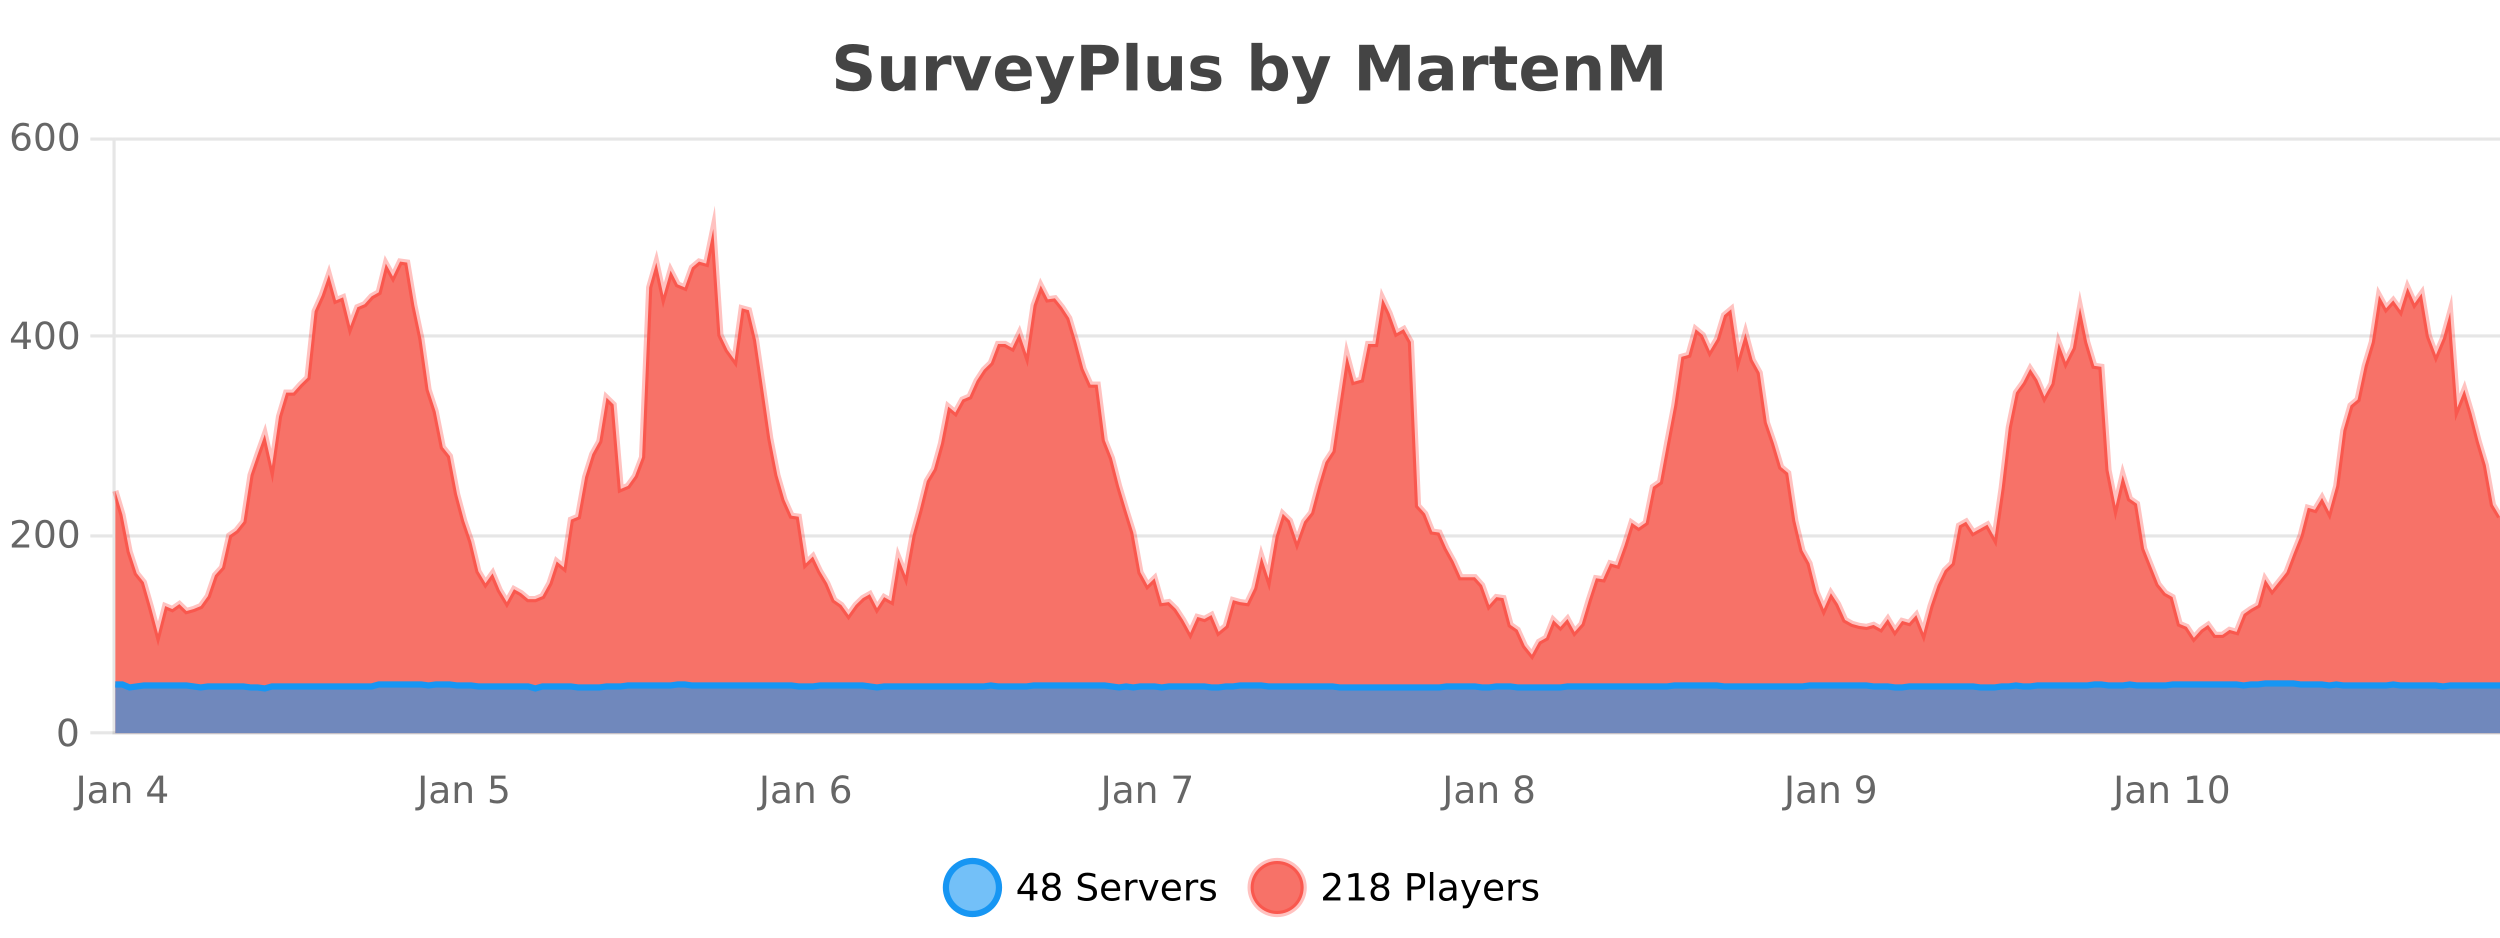 <?xml version="1.0" encoding="UTF-8"?>
<svg xmlns="http://www.w3.org/2000/svg" xmlns:xlink="http://www.w3.org/1999/xlink" width="800pt" height="300pt" viewBox="0 0 800 300" version="1.1">
<defs>
<clipPath id="clip1">
  <path d="M 274 263 L 348 263 L 348 300 L 274 300 Z M 274 263 "/>
</clipPath>
<clipPath id="clip2">
  <path d="M 371 263 L 446 263 L 446 300 L 371 300 Z M 371 263 "/>
</clipPath>
<clipPath id="clip3">
  <path d="M 36.906 73 L 800 73 L 800 234.602 L 36.906 234.602 Z M 36.906 73 "/>
</clipPath>
<clipPath id="clip4">
  <path d="M 35.906 44 L 800 44 L 800 235.602 L 35.906 235.602 Z M 35.906 44 "/>
</clipPath>
<clipPath id="clip5">
  <path d="M 36.906 218 L 800 218 L 800 234.602 L 36.906 234.602 Z M 36.906 218 "/>
</clipPath>
<clipPath id="clip6">
  <path d="M 35.906 190 L 800 190 L 800 235.602 L 35.906 235.602 Z M 35.906 190 "/>
</clipPath>
</defs>
<g id="surface262446">
<rect x="0" y="0" width="800" height="300" style="fill:rgb(100%,100%,100%);fill-opacity:1;stroke:none;"/>
<path style="fill:none;stroke-width:1;stroke-linecap:butt;stroke-linejoin:miter;stroke:rgb(0%,0%,0%);stroke-opacity:0.098;stroke-miterlimit:10;" d="M 37 234.5 L 800 234.5 "/>
<path style="fill:none;stroke-width:1;stroke-linecap:butt;stroke-linejoin:miter;stroke:rgb(0%,0%,0%);stroke-opacity:0.098;stroke-miterlimit:10;" d="M 28.906 234.5 L 36 234.5 "/>
<path style="fill:none;stroke-width:1;stroke-linecap:butt;stroke-linejoin:miter;stroke:rgb(0%,0%,0%);stroke-opacity:0.098;stroke-miterlimit:10;" d="M 37 171.5 L 800 171.5 "/>
<path style="fill:none;stroke-width:1;stroke-linecap:butt;stroke-linejoin:miter;stroke:rgb(0%,0%,0%);stroke-opacity:0.098;stroke-miterlimit:10;" d="M 28.906 171.5 L 36 171.5 "/>
<path style="fill:none;stroke-width:1;stroke-linecap:butt;stroke-linejoin:miter;stroke:rgb(0%,0%,0%);stroke-opacity:0.098;stroke-miterlimit:10;" d="M 37 107.5 L 800 107.5 "/>
<path style="fill:none;stroke-width:1;stroke-linecap:butt;stroke-linejoin:miter;stroke:rgb(0%,0%,0%);stroke-opacity:0.098;stroke-miterlimit:10;" d="M 28.906 107.5 L 36 107.5 "/>
<path style="fill:none;stroke-width:1;stroke-linecap:butt;stroke-linejoin:miter;stroke:rgb(0%,0%,0%);stroke-opacity:0.098;stroke-miterlimit:10;" d="M 37 44.5 L 800 44.5 "/>
<path style="fill:none;stroke-width:1;stroke-linecap:butt;stroke-linejoin:miter;stroke:rgb(0%,0%,0%);stroke-opacity:0.098;stroke-miterlimit:10;" d="M 28.906 44.5 L 36 44.5 "/>
<path style=" stroke:none;fill-rule:nonzero;fill:rgb(9.02%,58.824%,95.294%);fill-opacity:0.6;" d="M 319.672 284 C 319.672 288.688 315.871 292.484 311.188 292.484 C 306.5 292.484 302.699 288.688 302.699 284 C 302.699 279.312 306.5 275.516 311.188 275.516 C 315.871 275.516 319.672 279.312 319.672 284 Z M 319.672 284 "/>
<g clip-path="url(#clip1)" clip-rule="nonzero">
<path style="fill:none;stroke-width:2;stroke-linecap:butt;stroke-linejoin:miter;stroke:rgb(9.02%,58.824%,95.294%);stroke-opacity:1;stroke-miterlimit:10;" d="M 319.672 284 C 319.672 288.688 315.871 292.484 311.188 292.484 C 306.5 292.484 302.699 288.688 302.699 284 C 302.699 279.312 306.5 275.516 311.188 275.516 C 315.871 275.516 319.672 279.312 319.672 284 Z M 319.672 284 "/>
</g>
<path style=" stroke:none;fill-rule:nonzero;fill:rgb(0%,0%,0%);fill-opacity:1;" d="M 329.531 280.438 L 326.547 285.109 L 329.531 285.109 Z M 329.219 279.406 L 330.719 279.406 L 330.719 285.109 L 331.969 285.109 L 331.969 286.094 L 330.719 286.094 L 330.719 288.156 L 329.531 288.156 L 329.531 286.094 L 325.594 286.094 L 325.594 284.953 Z M 336.449 284 C 335.887 284 335.441 284.152 335.121 284.453 C 334.797 284.758 334.637 285.168 334.637 285.688 C 334.637 286.219 334.797 286.637 335.121 286.938 C 335.441 287.242 335.887 287.391 336.449 287.391 C 337.012 287.391 337.453 287.242 337.777 286.938 C 338.098 286.637 338.262 286.219 338.262 285.688 C 338.262 285.168 338.098 284.758 337.777 284.453 C 337.465 284.152 337.02 284 336.449 284 Z M 335.262 283.5 C 334.762 283.375 334.363 283.141 334.074 282.797 C 333.793 282.445 333.652 282.016 333.652 281.516 C 333.652 280.82 333.902 280.266 334.402 279.859 C 334.902 279.453 335.582 279.25 336.449 279.25 C 337.324 279.25 338.004 279.453 338.496 279.859 C 338.996 280.266 339.246 280.82 339.246 281.516 C 339.246 282.016 339.105 282.445 338.824 282.797 C 338.543 283.141 338.145 283.375 337.637 283.5 C 338.207 283.637 338.652 283.898 338.965 284.281 C 339.285 284.668 339.449 285.137 339.449 285.688 C 339.449 286.543 339.188 287.199 338.668 287.656 C 338.156 288.105 337.418 288.328 336.449 288.328 C 335.488 288.328 334.75 288.105 334.23 287.656 C 333.707 287.199 333.449 286.543 333.449 285.688 C 333.449 285.137 333.609 284.668 333.934 284.281 C 334.254 283.898 334.699 283.637 335.262 283.5 Z M 334.84 281.625 C 334.84 282.086 334.98 282.438 335.262 282.688 C 335.543 282.938 335.938 283.062 336.449 283.062 C 336.957 283.062 337.355 282.938 337.637 282.688 C 337.926 282.438 338.074 282.086 338.074 281.625 C 338.074 281.18 337.926 280.828 337.637 280.578 C 337.355 280.32 336.957 280.188 336.449 280.188 C 335.938 280.188 335.543 280.32 335.262 280.578 C 334.98 280.828 334.84 281.18 334.84 281.625 Z M 350.508 279.688 L 350.508 280.844 C 350.059 280.637 349.633 280.48 349.227 280.375 C 348.828 280.262 348.449 280.203 348.086 280.203 C 347.438 280.203 346.938 280.328 346.586 280.578 C 346.242 280.828 346.07 281.188 346.07 281.656 C 346.07 282.043 346.184 282.336 346.414 282.531 C 346.641 282.73 347.086 282.887 347.742 283 L 348.445 283.156 C 349.328 283.324 349.98 283.621 350.398 284.047 C 350.824 284.465 351.039 285.027 351.039 285.734 C 351.039 286.59 350.75 287.234 350.18 287.672 C 349.617 288.109 348.781 288.328 347.68 288.328 C 347.273 288.328 346.836 288.281 346.367 288.188 C 345.898 288.094 345.414 287.953 344.914 287.766 L 344.914 286.547 C 345.391 286.82 345.859 287.023 346.32 287.156 C 346.789 287.293 347.242 287.359 347.68 287.359 C 348.355 287.359 348.875 287.23 349.242 286.969 C 349.617 286.699 349.805 286.32 349.805 285.828 C 349.805 285.402 349.668 285.07 349.398 284.828 C 349.137 284.578 348.703 284.398 348.102 284.281 L 347.383 284.141 C 346.496 283.965 345.855 283.688 345.461 283.312 C 345.074 282.938 344.883 282.418 344.883 281.75 C 344.883 280.969 345.152 280.359 345.695 279.922 C 346.234 279.477 346.984 279.25 347.945 279.25 C 348.359 279.25 348.777 279.289 349.195 279.359 C 349.621 279.434 350.059 279.543 350.508 279.688 Z M 358.453 284.609 L 358.453 285.125 L 353.484 285.125 C 353.535 285.875 353.758 286.445 354.156 286.828 C 354.562 287.215 355.117 287.406 355.828 287.406 C 356.242 287.406 356.645 287.359 357.031 287.266 C 357.426 287.164 357.816 287.008 358.203 286.797 L 358.203 287.828 C 357.805 287.984 357.406 288.105 357 288.188 C 356.594 288.281 356.18 288.328 355.766 288.328 C 354.723 288.328 353.895 288.027 353.281 287.422 C 352.664 286.809 352.359 285.98 352.359 284.938 C 352.359 283.867 352.648 283.016 353.234 282.391 C 353.816 281.758 354.598 281.438 355.578 281.438 C 356.461 281.438 357.16 281.727 357.672 282.297 C 358.191 282.859 358.453 283.633 358.453 284.609 Z M 357.375 284.281 C 357.363 283.699 357.195 283.23 356.875 282.875 C 356.551 282.523 356.125 282.344 355.594 282.344 C 354.988 282.344 354.504 282.516 354.141 282.859 C 353.785 283.203 353.582 283.684 353.531 284.297 Z M 364.023 282.594 C 363.898 282.531 363.762 282.484 363.617 282.453 C 363.48 282.414 363.324 282.391 363.148 282.391 C 362.543 282.391 362.074 282.59 361.742 282.984 C 361.418 283.383 361.258 283.953 361.258 284.703 L 361.258 288.156 L 360.18 288.156 L 360.18 281.594 L 361.258 281.594 L 361.258 282.609 C 361.484 282.215 361.781 281.922 362.148 281.734 C 362.512 281.539 362.953 281.438 363.477 281.438 C 363.547 281.438 363.625 281.445 363.711 281.453 C 363.805 281.465 363.902 281.48 364.008 281.5 Z M 364.379 281.594 L 365.52 281.594 L 367.566 287.094 L 369.629 281.594 L 370.77 281.594 L 368.301 288.156 L 366.832 288.156 Z M 377.871 284.609 L 377.871 285.125 L 372.902 285.125 C 372.953 285.875 373.176 286.445 373.574 286.828 C 373.98 287.215 374.535 287.406 375.246 287.406 C 375.66 287.406 376.062 287.359 376.449 287.266 C 376.844 287.164 377.234 287.008 377.621 286.797 L 377.621 287.828 C 377.223 287.984 376.824 288.105 376.418 288.188 C 376.012 288.281 375.598 288.328 375.184 288.328 C 374.141 288.328 373.312 288.027 372.699 287.422 C 372.082 286.809 371.777 285.98 371.777 284.938 C 371.777 283.867 372.066 283.016 372.652 282.391 C 373.234 281.758 374.016 281.438 374.996 281.438 C 375.879 281.438 376.578 281.727 377.09 282.297 C 377.609 282.859 377.871 283.633 377.871 284.609 Z M 376.793 284.281 C 376.781 283.699 376.613 283.23 376.293 282.875 C 375.969 282.523 375.543 282.344 375.012 282.344 C 374.406 282.344 373.922 282.516 373.559 282.859 C 373.203 283.203 373 283.684 372.949 284.297 Z M 383.441 282.594 C 383.316 282.531 383.18 282.484 383.035 282.453 C 382.898 282.414 382.742 282.391 382.566 282.391 C 381.961 282.391 381.492 282.59 381.16 282.984 C 380.836 283.383 380.676 283.953 380.676 284.703 L 380.676 288.156 L 379.598 288.156 L 379.598 281.594 L 380.676 281.594 L 380.676 282.609 C 380.902 282.215 381.199 281.922 381.566 281.734 C 381.93 281.539 382.371 281.438 382.895 281.438 C 382.965 281.438 383.043 281.445 383.129 281.453 C 383.223 281.465 383.32 281.48 383.426 281.5 Z M 388.75 281.781 L 388.75 282.812 C 388.445 282.656 388.129 282.543 387.797 282.469 C 387.473 282.387 387.133 282.344 386.781 282.344 C 386.25 282.344 385.848 282.43 385.578 282.594 C 385.305 282.75 385.172 282.996 385.172 283.328 C 385.172 283.578 385.266 283.777 385.453 283.922 C 385.648 284.059 386.039 284.188 386.625 284.312 L 386.984 284.406 C 387.754 284.562 388.301 284.793 388.625 285.094 C 388.945 285.398 389.109 285.812 389.109 286.344 C 389.109 286.961 388.863 287.445 388.375 287.797 C 387.895 288.152 387.234 288.328 386.391 288.328 C 386.035 288.328 385.664 288.289 385.281 288.219 C 384.906 288.156 384.508 288.059 384.094 287.922 L 384.094 286.797 C 384.488 287.008 384.879 287.164 385.266 287.266 C 385.648 287.371 386.035 287.422 386.422 287.422 C 386.922 287.422 387.305 287.34 387.578 287.172 C 387.859 286.996 388 286.746 388 286.422 C 388 286.133 387.898 285.906 387.703 285.75 C 387.504 285.594 387.07 285.445 386.406 285.297 L 386.031 285.219 C 385.363 285.074 384.879 284.855 384.578 284.562 C 384.285 284.273 384.141 283.875 384.141 283.375 C 384.141 282.75 384.359 282.273 384.797 281.938 C 385.234 281.605 385.852 281.438 386.656 281.438 C 387.051 281.438 387.426 281.469 387.781 281.531 C 388.133 281.586 388.457 281.668 388.75 281.781 Z M 321.188 277.016 "/>
<path style=" stroke:none;fill-rule:nonzero;fill:rgb(96.863%,44.706%,40.784%);fill-opacity:1;" d="M 417.172 284 C 417.172 288.688 413.375 292.484 408.688 292.484 C 404 292.484 400.203 288.688 400.203 284 C 400.203 279.312 404 275.516 408.688 275.516 C 413.375 275.516 417.172 279.312 417.172 284 Z M 417.172 284 "/>
<g clip-path="url(#clip2)" clip-rule="nonzero">
<path style="fill:none;stroke-width:2;stroke-linecap:butt;stroke-linejoin:miter;stroke:rgb(100%,4.706%,0%);stroke-opacity:0.247;stroke-miterlimit:10;" d="M 417.172 284 C 417.172 288.688 413.375 292.484 408.688 292.484 C 404 292.484 400.203 288.688 400.203 284 C 400.203 279.312 404 275.516 408.688 275.516 C 413.375 275.516 417.172 279.312 417.172 284 Z M 417.172 284 "/>
</g>
<path style=" stroke:none;fill-rule:nonzero;fill:rgb(0%,0%,0%);fill-opacity:1;" d="M 424.797 287.156 L 428.938 287.156 L 428.938 288.156 L 423.375 288.156 L 423.375 287.156 C 423.82 286.699 424.43 286.078 425.203 285.297 C 425.984 284.508 426.473 283.996 426.672 283.766 C 427.055 283.352 427.32 282.996 427.469 282.703 C 427.625 282.402 427.703 282.109 427.703 281.828 C 427.703 281.359 427.535 280.98 427.203 280.688 C 426.879 280.398 426.457 280.25 425.938 280.25 C 425.562 280.25 425.164 280.312 424.75 280.438 C 424.344 280.562 423.906 280.762 423.438 281.031 L 423.438 279.828 C 423.914 279.641 424.359 279.5 424.766 279.406 C 425.18 279.305 425.562 279.25 425.906 279.25 C 426.812 279.25 427.535 279.48 428.078 279.938 C 428.617 280.387 428.891 280.992 428.891 281.75 C 428.891 282.105 428.82 282.445 428.688 282.766 C 428.551 283.09 428.305 283.469 427.953 283.906 C 427.848 284.023 427.535 284.352 427.016 284.891 C 426.492 285.434 425.754 286.188 424.797 287.156 Z M 431.621 287.156 L 433.559 287.156 L 433.559 280.484 L 431.449 280.906 L 431.449 279.828 L 433.543 279.406 L 434.73 279.406 L 434.73 287.156 L 436.668 287.156 L 436.668 288.156 L 431.621 288.156 Z M 441.586 284 C 441.023 284 440.578 284.152 440.258 284.453 C 439.934 284.758 439.773 285.168 439.773 285.688 C 439.773 286.219 439.934 286.637 440.258 286.938 C 440.578 287.242 441.023 287.391 441.586 287.391 C 442.148 287.391 442.59 287.242 442.914 286.938 C 443.234 286.637 443.398 286.219 443.398 285.688 C 443.398 285.168 443.234 284.758 442.914 284.453 C 442.602 284.152 442.156 284 441.586 284 Z M 440.398 283.5 C 439.898 283.375 439.5 283.141 439.211 282.797 C 438.93 282.445 438.789 282.016 438.789 281.516 C 438.789 280.82 439.039 280.266 439.539 279.859 C 440.039 279.453 440.719 279.25 441.586 279.25 C 442.461 279.25 443.141 279.453 443.633 279.859 C 444.133 280.266 444.383 280.82 444.383 281.516 C 444.383 282.016 444.242 282.445 443.961 282.797 C 443.68 283.141 443.281 283.375 442.773 283.5 C 443.344 283.637 443.789 283.898 444.102 284.281 C 444.422 284.668 444.586 285.137 444.586 285.688 C 444.586 286.543 444.324 287.199 443.805 287.656 C 443.293 288.105 442.555 288.328 441.586 288.328 C 440.625 288.328 439.887 288.105 439.367 287.656 C 438.844 287.199 438.586 286.543 438.586 285.688 C 438.586 285.137 438.746 284.668 439.07 284.281 C 439.391 283.898 439.836 283.637 440.398 283.5 Z M 439.977 281.625 C 439.977 282.086 440.117 282.438 440.398 282.688 C 440.68 282.938 441.074 283.062 441.586 283.062 C 442.094 283.062 442.492 282.938 442.773 282.688 C 443.062 282.438 443.211 282.086 443.211 281.625 C 443.211 281.18 443.062 280.828 442.773 280.578 C 442.492 280.32 442.094 280.188 441.586 280.188 C 441.074 280.188 440.68 280.32 440.398 280.578 C 440.117 280.828 439.977 281.18 439.977 281.625 Z M 451.578 280.375 L 451.578 283.672 L 453.062 283.672 C 453.613 283.672 454.039 283.531 454.344 283.25 C 454.645 282.961 454.797 282.547 454.797 282.016 C 454.797 281.496 454.645 281.094 454.344 280.812 C 454.039 280.523 453.613 280.375 453.062 280.375 Z M 450.391 279.406 L 453.062 279.406 C 454.051 279.406 454.797 279.633 455.297 280.078 C 455.797 280.516 456.047 281.164 456.047 282.016 C 456.047 282.883 455.797 283.539 455.297 283.984 C 454.797 284.422 454.051 284.641 453.062 284.641 L 451.578 284.641 L 451.578 288.156 L 450.391 288.156 Z M 457.582 279.031 L 458.66 279.031 L 458.66 288.156 L 457.582 288.156 Z M 463.898 284.859 C 463.031 284.859 462.43 284.961 462.086 285.156 C 461.75 285.355 461.586 285.695 461.586 286.172 C 461.586 286.559 461.711 286.867 461.961 287.094 C 462.219 287.312 462.562 287.422 462.992 287.422 C 463.594 287.422 464.074 287.215 464.43 286.797 C 464.793 286.371 464.977 285.805 464.977 285.094 L 464.977 284.859 Z M 466.055 284.406 L 466.055 288.156 L 464.977 288.156 L 464.977 287.156 C 464.727 287.555 464.418 287.852 464.055 288.047 C 463.688 288.234 463.242 288.328 462.711 288.328 C 462.031 288.328 461.496 288.141 461.102 287.766 C 460.703 287.383 460.508 286.875 460.508 286.25 C 460.508 285.512 460.75 284.953 461.242 284.578 C 461.742 284.203 462.48 284.016 463.461 284.016 L 464.977 284.016 L 464.977 283.906 C 464.977 283.406 464.809 283.023 464.477 282.75 C 464.152 282.48 463.699 282.344 463.117 282.344 C 462.742 282.344 462.371 282.391 462.008 282.484 C 461.652 282.578 461.312 282.715 460.992 282.891 L 460.992 281.891 C 461.387 281.734 461.766 281.621 462.133 281.547 C 462.508 281.477 462.871 281.438 463.227 281.438 C 464.172 281.438 464.883 281.684 465.352 282.172 C 465.82 282.664 466.055 283.406 466.055 284.406 Z M 471.004 288.766 C 470.699 289.547 470.402 290.055 470.113 290.297 C 469.82 290.535 469.434 290.656 468.957 290.656 L 468.098 290.656 L 468.098 289.75 L 468.723 289.75 C 469.023 289.75 469.254 289.676 469.41 289.531 C 469.574 289.395 469.758 289.066 469.957 288.547 L 470.16 288.047 L 467.504 281.594 L 468.645 281.594 L 470.691 286.719 L 472.754 281.594 L 473.895 281.594 Z M 480.996 284.609 L 480.996 285.125 L 476.027 285.125 C 476.078 285.875 476.301 286.445 476.699 286.828 C 477.105 287.215 477.66 287.406 478.371 287.406 C 478.785 287.406 479.188 287.359 479.574 287.266 C 479.969 287.164 480.359 287.008 480.746 286.797 L 480.746 287.828 C 480.348 287.984 479.949 288.105 479.543 288.188 C 479.137 288.281 478.723 288.328 478.309 288.328 C 477.266 288.328 476.438 288.027 475.824 287.422 C 475.207 286.809 474.902 285.98 474.902 284.938 C 474.902 283.867 475.191 283.016 475.777 282.391 C 476.359 281.758 477.141 281.438 478.121 281.438 C 479.004 281.438 479.703 281.727 480.215 282.297 C 480.734 282.859 480.996 283.633 480.996 284.609 Z M 479.918 284.281 C 479.906 283.699 479.738 283.23 479.418 282.875 C 479.094 282.523 478.668 282.344 478.137 282.344 C 477.531 282.344 477.047 282.516 476.684 282.859 C 476.328 283.203 476.125 283.684 476.074 284.297 Z M 486.566 282.594 C 486.441 282.531 486.305 282.484 486.16 282.453 C 486.023 282.414 485.867 282.391 485.691 282.391 C 485.086 282.391 484.617 282.59 484.285 282.984 C 483.961 283.383 483.801 283.953 483.801 284.703 L 483.801 288.156 L 482.723 288.156 L 482.723 281.594 L 483.801 281.594 L 483.801 282.609 C 484.027 282.215 484.324 281.922 484.691 281.734 C 485.055 281.539 485.496 281.438 486.02 281.438 C 486.09 281.438 486.168 281.445 486.254 281.453 C 486.348 281.465 486.445 281.48 486.551 281.5 Z M 491.875 281.781 L 491.875 282.812 C 491.57 282.656 491.254 282.543 490.922 282.469 C 490.598 282.387 490.258 282.344 489.906 282.344 C 489.375 282.344 488.973 282.43 488.703 282.594 C 488.43 282.75 488.297 282.996 488.297 283.328 C 488.297 283.578 488.391 283.777 488.578 283.922 C 488.773 284.059 489.164 284.188 489.75 284.312 L 490.109 284.406 C 490.879 284.562 491.426 284.793 491.75 285.094 C 492.07 285.398 492.234 285.812 492.234 286.344 C 492.234 286.961 491.988 287.445 491.5 287.797 C 491.02 288.152 490.359 288.328 489.516 288.328 C 489.16 288.328 488.789 288.289 488.406 288.219 C 488.031 288.156 487.633 288.059 487.219 287.922 L 487.219 286.797 C 487.613 287.008 488.004 287.164 488.391 287.266 C 488.773 287.371 489.16 287.422 489.547 287.422 C 490.047 287.422 490.43 287.34 490.703 287.172 C 490.984 286.996 491.125 286.746 491.125 286.422 C 491.125 286.133 491.023 285.906 490.828 285.75 C 490.629 285.594 490.195 285.445 489.531 285.297 L 489.156 285.219 C 488.488 285.074 488.004 284.855 487.703 284.562 C 487.41 284.273 487.266 283.875 487.266 283.375 C 487.266 282.75 487.484 282.273 487.922 281.938 C 488.359 281.605 488.977 281.438 489.781 281.438 C 490.176 281.438 490.551 281.469 490.906 281.531 C 491.258 281.586 491.582 281.668 491.875 281.781 Z M 418.688 277.016 "/>
<path style=" stroke:none;fill-rule:nonzero;fill:rgb(26.667%,26.667%,26.667%);fill-opacity:1;" d="M 277.984 14.797 L 277.984 17.891 C 277.18 17.527 276.398 17.258 275.641 17.078 C 274.879 16.891 274.16 16.797 273.484 16.797 C 272.586 16.797 271.922 16.922 271.484 17.172 C 271.055 17.422 270.844 17.809 270.844 18.328 C 270.844 18.715 270.988 19.016 271.281 19.234 C 271.57 19.453 272.098 19.641 272.859 19.797 L 274.453 20.125 C 276.078 20.449 277.227 20.945 277.906 21.609 C 278.594 22.277 278.938 23.219 278.938 24.438 C 278.938 26.043 278.457 27.242 277.5 28.031 C 276.551 28.812 275.098 29.203 273.141 29.203 C 272.211 29.203 271.281 29.113 270.344 28.938 C 269.414 28.762 268.488 28.5 267.562 28.156 L 267.562 24.984 C 268.488 25.484 269.383 25.859 270.25 26.109 C 271.125 26.359 271.969 26.484 272.781 26.484 C 273.602 26.484 274.227 26.352 274.656 26.078 C 275.094 25.797 275.312 25.402 275.312 24.891 C 275.312 24.445 275.16 24.094 274.859 23.844 C 274.566 23.594 273.977 23.371 273.094 23.172 L 271.641 22.859 C 270.18 22.547 269.113 22.055 268.438 21.375 C 267.77 20.688 267.438 19.762 267.438 18.594 C 267.438 17.148 267.906 16.031 268.844 15.25 C 269.781 14.469 271.129 14.078 272.891 14.078 C 273.691 14.078 274.516 14.141 275.359 14.266 C 276.203 14.383 277.078 14.559 277.984 14.797 Z M 281.969 24.656 L 281.969 17.984 L 285.484 17.984 L 285.484 19.078 C 285.484 19.672 285.477 20.418 285.469 21.312 C 285.469 22.211 285.469 22.805 285.469 23.094 C 285.469 23.98 285.488 24.617 285.531 25 C 285.582 25.387 285.66 25.668 285.766 25.844 C 285.91 26.074 286.098 26.25 286.328 26.375 C 286.555 26.5 286.82 26.562 287.125 26.562 C 287.852 26.562 288.426 26.281 288.844 25.719 C 289.258 25.156 289.469 24.383 289.469 23.391 L 289.469 17.984 L 292.969 17.984 L 292.969 28.922 L 289.469 28.922 L 289.469 27.344 C 288.938 27.98 288.375 28.449 287.781 28.75 C 287.195 29.051 286.551 29.203 285.844 29.203 C 284.582 29.203 283.617 28.82 282.953 28.047 C 282.297 27.266 281.969 26.137 281.969 24.656 Z M 304.453 20.969 C 304.141 20.824 303.832 20.719 303.531 20.656 C 303.227 20.586 302.926 20.547 302.625 20.547 C 301.719 20.547 301.02 20.836 300.531 21.406 C 300.051 21.98 299.812 22.805 299.812 23.875 L 299.812 28.922 L 296.328 28.922 L 296.328 17.984 L 299.812 17.984 L 299.812 19.781 C 300.258 19.062 300.773 18.543 301.359 18.219 C 301.941 17.887 302.641 17.719 303.453 17.719 C 303.578 17.719 303.707 17.727 303.844 17.734 C 303.977 17.746 304.176 17.766 304.438 17.797 Z M 304.805 17.984 L 308.305 17.984 L 311.039 25.547 L 313.742 17.984 L 317.258 17.984 L 312.945 28.922 L 309.102 28.922 Z M 330.137 23.422 L 330.137 24.422 L 321.965 24.422 C 322.047 25.246 322.344 25.859 322.855 26.266 C 323.363 26.672 324.074 26.875 324.98 26.875 C 325.719 26.875 326.473 26.766 327.246 26.547 C 328.016 26.328 328.809 26 329.621 25.562 L 329.621 28.25 C 328.797 28.562 327.969 28.797 327.137 28.953 C 326.312 29.117 325.488 29.203 324.668 29.203 C 322.688 29.203 321.145 28.703 320.043 27.703 C 318.949 26.695 318.402 25.281 318.402 23.469 C 318.402 21.68 318.938 20.273 320.012 19.25 C 321.094 18.23 322.578 17.719 324.465 17.719 C 326.184 17.719 327.559 18.242 328.59 19.281 C 329.621 20.312 330.137 21.695 330.137 23.422 Z M 326.543 22.266 C 326.543 21.602 326.348 21.062 325.965 20.656 C 325.578 20.25 325.074 20.047 324.449 20.047 C 323.77 20.047 323.219 20.242 322.793 20.625 C 322.375 21 322.113 21.547 322.012 22.266 Z M 331.359 17.984 L 334.844 17.984 L 337.797 25.406 L 340.297 17.984 L 343.781 17.984 L 339.188 29.953 C 338.727 31.172 338.188 32.02 337.562 32.5 C 336.945 32.988 336.141 33.234 335.141 33.234 L 333.109 33.234 L 333.109 30.938 L 334.203 30.938 C 334.797 30.938 335.227 30.844 335.5 30.656 C 335.77 30.469 335.977 30.129 336.125 29.641 L 336.234 29.344 Z M 345.988 14.344 L 352.223 14.344 C 354.074 14.344 355.496 14.758 356.488 15.578 C 357.488 16.402 357.988 17.574 357.988 19.094 C 357.988 20.625 357.488 21.805 356.488 22.625 C 355.496 23.449 354.074 23.859 352.223 23.859 L 349.738 23.859 L 349.738 28.922 L 345.988 28.922 Z M 349.738 17.062 L 349.738 21.141 L 351.816 21.141 C 352.543 21.141 353.105 20.965 353.504 20.609 C 353.91 20.258 354.113 19.75 354.113 19.094 C 354.113 18.449 353.91 17.949 353.504 17.594 C 353.105 17.242 352.543 17.062 351.816 17.062 Z M 360.492 13.719 L 363.977 13.719 L 363.977 28.922 L 360.492 28.922 Z M 367.219 24.656 L 367.219 17.984 L 370.734 17.984 L 370.734 19.078 C 370.734 19.672 370.727 20.418 370.719 21.312 C 370.719 22.211 370.719 22.805 370.719 23.094 C 370.719 23.98 370.738 24.617 370.781 25 C 370.832 25.387 370.91 25.668 371.016 25.844 C 371.16 26.074 371.348 26.25 371.578 26.375 C 371.805 26.5 372.07 26.562 372.375 26.562 C 373.102 26.562 373.676 26.281 374.094 25.719 C 374.508 25.156 374.719 24.383 374.719 23.391 L 374.719 17.984 L 378.219 17.984 L 378.219 28.922 L 374.719 28.922 L 374.719 27.344 C 374.188 27.98 373.625 28.449 373.031 28.75 C 372.445 29.051 371.801 29.203 371.094 29.203 C 369.832 29.203 368.867 28.82 368.203 28.047 C 367.547 27.266 367.219 26.137 367.219 24.656 Z M 390.117 18.328 L 390.117 20.984 C 389.375 20.672 388.656 20.438 387.961 20.281 C 387.262 20.125 386.602 20.047 385.977 20.047 C 385.32 20.047 384.828 20.133 384.508 20.297 C 384.184 20.465 384.023 20.719 384.023 21.062 C 384.023 21.344 384.141 21.559 384.383 21.703 C 384.633 21.852 385.07 21.961 385.695 22.031 L 386.32 22.125 C 388.109 22.355 389.312 22.73 389.93 23.25 C 390.543 23.773 390.852 24.59 390.852 25.703 C 390.852 26.871 390.418 27.746 389.555 28.328 C 388.699 28.914 387.422 29.203 385.727 29.203 C 384.996 29.203 384.246 29.145 383.477 29.031 C 382.703 28.918 381.914 28.746 381.102 28.516 L 381.102 25.859 C 381.797 26.203 382.512 26.461 383.242 26.625 C 383.969 26.793 384.715 26.875 385.477 26.875 C 386.164 26.875 386.68 26.781 387.023 26.594 C 387.367 26.406 387.539 26.125 387.539 25.75 C 387.539 25.438 387.418 25.211 387.18 25.062 C 386.938 24.906 386.465 24.789 385.758 24.703 L 385.148 24.625 C 383.586 24.43 382.492 24.07 381.867 23.547 C 381.242 23.016 380.93 22.215 380.93 21.141 C 380.93 19.984 381.324 19.125 382.117 18.562 C 382.918 18 384.137 17.719 385.773 17.719 C 386.418 17.719 387.094 17.773 387.805 17.875 C 388.512 17.969 389.281 18.121 390.117 18.328 Z M 406.266 26.672 C 407.016 26.672 407.586 26.402 407.984 25.859 C 408.379 25.309 408.578 24.512 408.578 23.469 C 408.578 22.43 408.379 21.637 407.984 21.094 C 407.586 20.543 407.016 20.266 406.266 20.266 C 405.516 20.266 404.938 20.543 404.531 21.094 C 404.133 21.637 403.938 22.43 403.938 23.469 C 403.938 24.5 404.133 25.293 404.531 25.844 C 404.938 26.398 405.516 26.672 406.266 26.672 Z M 403.938 19.578 C 404.426 18.945 404.961 18.477 405.547 18.172 C 406.129 17.871 406.801 17.719 407.562 17.719 C 408.914 17.719 410.023 18.258 410.891 19.328 C 411.754 20.402 412.188 21.781 412.188 23.469 C 412.188 25.148 411.754 26.523 410.891 27.594 C 410.023 28.668 408.914 29.203 407.562 29.203 C 406.801 29.203 406.129 29.051 405.547 28.75 C 404.961 28.449 404.426 27.98 403.938 27.344 L 403.938 28.922 L 400.453 28.922 L 400.453 13.719 L 403.938 13.719 Z M 413.328 17.984 L 416.812 17.984 L 419.766 25.406 L 422.266 17.984 L 425.75 17.984 L 421.156 29.953 C 420.695 31.172 420.156 32.02 419.531 32.5 C 418.914 32.988 418.109 33.234 417.109 33.234 L 415.078 33.234 L 415.078 30.938 L 416.172 30.938 C 416.766 30.938 417.195 30.844 417.469 30.656 C 417.738 30.469 417.945 30.129 418.094 29.641 L 418.203 29.344 Z M 434.922 14.344 L 439.703 14.344 L 443.016 22.141 L 446.359 14.344 L 451.141 14.344 L 451.141 28.922 L 447.578 28.922 L 447.578 18.25 L 444.219 26.125 L 441.844 26.125 L 438.484 18.25 L 438.484 28.922 L 434.922 28.922 Z M 459.562 24 C 458.832 24 458.285 24.125 457.922 24.375 C 457.555 24.617 457.375 24.98 457.375 25.469 C 457.375 25.906 457.52 26.25 457.812 26.5 C 458.113 26.75 458.523 26.875 459.047 26.875 C 459.703 26.875 460.254 26.641 460.703 26.172 C 461.16 25.703 461.391 25.117 461.391 24.406 L 461.391 24 Z M 464.906 22.688 L 464.906 28.922 L 461.391 28.922 L 461.391 27.297 C 460.922 27.965 460.391 28.449 459.797 28.75 C 459.211 29.051 458.5 29.203 457.656 29.203 C 456.531 29.203 455.613 28.875 454.906 28.219 C 454.195 27.555 453.844 26.695 453.844 25.641 C 453.844 24.359 454.281 23.422 455.156 22.828 C 456.039 22.227 457.43 21.922 459.328 21.922 L 461.391 21.922 L 461.391 21.641 C 461.391 21.09 461.172 20.688 460.734 20.438 C 460.297 20.18 459.613 20.047 458.688 20.047 C 457.938 20.047 457.238 20.125 456.594 20.281 C 455.945 20.43 455.348 20.648 454.797 20.938 L 454.797 18.281 C 455.547 18.094 456.297 17.953 457.047 17.859 C 457.805 17.766 458.566 17.719 459.328 17.719 C 461.297 17.719 462.719 18.109 463.594 18.891 C 464.469 19.664 464.906 20.93 464.906 22.688 Z M 476.289 20.969 C 475.977 20.824 475.668 20.719 475.367 20.656 C 475.062 20.586 474.762 20.547 474.461 20.547 C 473.555 20.547 472.855 20.836 472.367 21.406 C 471.887 21.98 471.648 22.805 471.648 23.875 L 471.648 28.922 L 468.164 28.922 L 468.164 17.984 L 471.648 17.984 L 471.648 19.781 C 472.094 19.062 472.609 18.543 473.195 18.219 C 473.777 17.887 474.477 17.719 475.289 17.719 C 475.414 17.719 475.543 17.727 475.68 17.734 C 475.812 17.746 476.012 17.766 476.273 17.797 Z M 481.844 14.875 L 481.844 17.984 L 485.453 17.984 L 485.453 20.484 L 481.844 20.484 L 481.844 25.125 C 481.844 25.637 481.941 25.98 482.141 26.156 C 482.348 26.336 482.75 26.422 483.344 26.422 L 485.141 26.422 L 485.141 28.922 L 482.141 28.922 C 480.766 28.922 479.785 28.637 479.203 28.062 C 478.629 27.48 478.344 26.5 478.344 25.125 L 478.344 20.484 L 476.609 20.484 L 476.609 17.984 L 478.344 17.984 L 478.344 14.875 Z M 498.496 23.422 L 498.496 24.422 L 490.324 24.422 C 490.406 25.246 490.703 25.859 491.215 26.266 C 491.723 26.672 492.434 26.875 493.34 26.875 C 494.078 26.875 494.832 26.766 495.605 26.547 C 496.375 26.328 497.168 26 497.98 25.562 L 497.98 28.25 C 497.156 28.562 496.328 28.797 495.496 28.953 C 494.672 29.117 493.848 29.203 493.027 29.203 C 491.047 29.203 489.504 28.703 488.402 27.703 C 487.309 26.695 486.762 25.281 486.762 23.469 C 486.762 21.68 487.297 20.273 488.371 19.25 C 489.453 18.23 490.938 17.719 492.824 17.719 C 494.543 17.719 495.918 18.242 496.949 19.281 C 497.98 20.312 498.496 21.695 498.496 23.422 Z M 494.902 22.266 C 494.902 21.602 494.707 21.062 494.324 20.656 C 493.938 20.25 493.434 20.047 492.809 20.047 C 492.129 20.047 491.578 20.242 491.152 20.625 C 490.734 21 490.473 21.547 490.371 22.266 Z M 512.141 22.266 L 512.141 28.922 L 508.625 28.922 L 508.625 23.828 C 508.625 22.883 508.602 22.23 508.562 21.875 C 508.52 21.512 508.445 21.246 508.344 21.078 C 508.207 20.852 508.02 20.672 507.781 20.547 C 507.551 20.422 507.285 20.359 506.984 20.359 C 506.254 20.359 505.68 20.641 505.266 21.203 C 504.848 21.766 504.641 22.547 504.641 23.547 L 504.641 28.922 L 501.156 28.922 L 501.156 17.984 L 504.641 17.984 L 504.641 19.578 C 505.172 18.945 505.734 18.477 506.328 18.172 C 506.922 17.871 507.57 17.719 508.281 17.719 C 509.551 17.719 510.508 18.109 511.156 18.891 C 511.812 19.664 512.141 20.789 512.141 22.266 Z M 515.547 14.344 L 520.328 14.344 L 523.641 22.141 L 526.984 14.344 L 531.766 14.344 L 531.766 28.922 L 528.203 28.922 L 528.203 18.25 L 524.844 26.125 L 522.469 26.125 L 519.109 18.25 L 519.109 28.922 L 515.547 28.922 Z M 266 10.359 "/>
<path style="fill:none;stroke-width:1;stroke-linecap:butt;stroke-linejoin:miter;stroke:rgb(0%,0%,0%);stroke-opacity:0.098;stroke-miterlimit:10;" d="M 36 234.5 L 801 234.5 "/>
<path style=" stroke:none;fill-rule:nonzero;fill:rgb(40%,40%,40%);fill-opacity:1;" d="M 25.355 248.203 L 26.543 248.203 L 26.543 256.344 C 26.543 257.395 26.34 258.16 25.934 258.641 C 25.535 259.117 24.895 259.359 24.012 259.359 L 23.559 259.359 L 23.559 258.359 L 23.934 258.359 C 24.453 258.359 24.816 258.211 25.027 257.922 C 25.246 257.629 25.355 257.102 25.355 256.344 Z M 31.832 253.656 C 30.965 253.656 30.363 253.758 30.02 253.953 C 29.684 254.152 29.52 254.492 29.52 254.969 C 29.52 255.355 29.645 255.664 29.895 255.891 C 30.152 256.109 30.496 256.219 30.926 256.219 C 31.527 256.219 32.008 256.012 32.363 255.594 C 32.727 255.168 32.91 254.602 32.91 253.891 L 32.91 253.656 Z M 33.988 253.203 L 33.988 256.953 L 32.91 256.953 L 32.91 255.953 C 32.66 256.352 32.352 256.648 31.988 256.844 C 31.621 257.031 31.176 257.125 30.645 257.125 C 29.965 257.125 29.43 256.938 29.035 256.562 C 28.637 256.18 28.441 255.672 28.441 255.047 C 28.441 254.309 28.684 253.75 29.176 253.375 C 29.676 253 30.414 252.812 31.395 252.812 L 32.91 252.812 L 32.91 252.703 C 32.91 252.203 32.742 251.82 32.41 251.547 C 32.086 251.277 31.633 251.141 31.051 251.141 C 30.676 251.141 30.305 251.188 29.941 251.281 C 29.586 251.375 29.246 251.512 28.926 251.688 L 28.926 250.688 C 29.32 250.531 29.699 250.418 30.066 250.344 C 30.441 250.273 30.805 250.234 31.16 250.234 C 32.105 250.234 32.816 250.48 33.285 250.969 C 33.754 251.461 33.988 252.203 33.988 253.203 Z M 41.672 252.984 L 41.672 256.953 L 40.594 256.953 L 40.594 253.031 C 40.594 252.406 40.469 251.945 40.219 251.641 C 39.977 251.328 39.617 251.172 39.141 251.172 C 38.555 251.172 38.094 251.359 37.75 251.734 C 37.414 252.102 37.25 252.605 37.25 253.25 L 37.25 256.953 L 36.172 256.953 L 36.172 250.391 L 37.25 250.391 L 37.25 251.406 C 37.508 251.012 37.812 250.719 38.156 250.531 C 38.508 250.336 38.914 250.234 39.375 250.234 C 40.125 250.234 40.691 250.469 41.078 250.938 C 41.473 251.398 41.672 252.078 41.672 252.984 Z M 51.027 249.234 L 48.043 253.906 L 51.027 253.906 Z M 50.715 248.203 L 52.215 248.203 L 52.215 253.906 L 53.465 253.906 L 53.465 254.891 L 52.215 254.891 L 52.215 256.953 L 51.027 256.953 L 51.027 254.891 L 47.09 254.891 L 47.09 253.75 Z M 24.184 245.816 "/>
<path style=" stroke:none;fill-rule:nonzero;fill:rgb(40%,40%,40%);fill-opacity:1;" d="M 134.691 248.203 L 135.879 248.203 L 135.879 256.344 C 135.879 257.395 135.676 258.16 135.27 258.641 C 134.871 259.117 134.23 259.359 133.348 259.359 L 132.895 259.359 L 132.895 258.359 L 133.27 258.359 C 133.789 258.359 134.152 258.211 134.363 257.922 C 134.582 257.629 134.691 257.102 134.691 256.344 Z M 141.168 253.656 C 140.301 253.656 139.699 253.758 139.355 253.953 C 139.02 254.152 138.855 254.492 138.855 254.969 C 138.855 255.355 138.98 255.664 139.23 255.891 C 139.488 256.109 139.832 256.219 140.262 256.219 C 140.863 256.219 141.344 256.012 141.699 255.594 C 142.062 255.168 142.246 254.602 142.246 253.891 L 142.246 253.656 Z M 143.324 253.203 L 143.324 256.953 L 142.246 256.953 L 142.246 255.953 C 141.996 256.352 141.688 256.648 141.324 256.844 C 140.957 257.031 140.512 257.125 139.98 257.125 C 139.301 257.125 138.766 256.938 138.371 256.562 C 137.973 256.18 137.777 255.672 137.777 255.047 C 137.777 254.309 138.02 253.75 138.512 253.375 C 139.012 253 139.75 252.812 140.73 252.812 L 142.246 252.812 L 142.246 252.703 C 142.246 252.203 142.078 251.82 141.746 251.547 C 141.422 251.277 140.969 251.141 140.387 251.141 C 140.012 251.141 139.641 251.188 139.277 251.281 C 138.922 251.375 138.582 251.512 138.262 251.688 L 138.262 250.688 C 138.656 250.531 139.035 250.418 139.402 250.344 C 139.777 250.273 140.141 250.234 140.496 250.234 C 141.441 250.234 142.152 250.48 142.621 250.969 C 143.09 251.461 143.324 252.203 143.324 253.203 Z M 151.008 252.984 L 151.008 256.953 L 149.93 256.953 L 149.93 253.031 C 149.93 252.406 149.805 251.945 149.555 251.641 C 149.312 251.328 148.953 251.172 148.477 251.172 C 147.891 251.172 147.43 251.359 147.086 251.734 C 146.75 252.102 146.586 252.605 146.586 253.25 L 146.586 256.953 L 145.508 256.953 L 145.508 250.391 L 146.586 250.391 L 146.586 251.406 C 146.844 251.012 147.148 250.719 147.492 250.531 C 147.844 250.336 148.25 250.234 148.711 250.234 C 149.461 250.234 150.027 250.469 150.414 250.938 C 150.809 251.398 151.008 252.078 151.008 252.984 Z M 157.129 248.203 L 161.77 248.203 L 161.77 249.203 L 158.207 249.203 L 158.207 251.344 C 158.383 251.281 158.555 251.242 158.723 251.219 C 158.898 251.188 159.07 251.172 159.238 251.172 C 160.215 251.172 160.992 251.445 161.566 251.984 C 162.137 252.516 162.426 253.234 162.426 254.141 C 162.426 255.09 162.129 255.824 161.535 256.344 C 160.949 256.867 160.129 257.125 159.066 257.125 C 158.691 257.125 158.309 257.094 157.926 257.031 C 157.551 256.969 157.16 256.875 156.754 256.75 L 156.754 255.562 C 157.105 255.75 157.473 255.891 157.848 255.984 C 158.223 256.078 158.617 256.125 159.035 256.125 C 159.711 256.125 160.246 255.949 160.645 255.594 C 161.039 255.242 161.238 254.758 161.238 254.141 C 161.238 253.539 161.039 253.059 160.645 252.703 C 160.246 252.352 159.711 252.172 159.035 252.172 C 158.723 252.172 158.402 252.211 158.082 252.281 C 157.77 252.344 157.449 252.449 157.129 252.594 Z M 133.52 245.816 "/>
<path style=" stroke:none;fill-rule:nonzero;fill:rgb(40%,40%,40%);fill-opacity:1;" d="M 244.031 248.203 L 245.219 248.203 L 245.219 256.344 C 245.219 257.395 245.016 258.16 244.609 258.641 C 244.211 259.117 243.57 259.359 242.688 259.359 L 242.234 259.359 L 242.234 258.359 L 242.609 258.359 C 243.129 258.359 243.492 258.211 243.703 257.922 C 243.922 257.629 244.031 257.102 244.031 256.344 Z M 250.508 253.656 C 249.641 253.656 249.039 253.758 248.695 253.953 C 248.359 254.152 248.195 254.492 248.195 254.969 C 248.195 255.355 248.32 255.664 248.57 255.891 C 248.828 256.109 249.172 256.219 249.602 256.219 C 250.203 256.219 250.684 256.012 251.039 255.594 C 251.402 255.168 251.586 254.602 251.586 253.891 L 251.586 253.656 Z M 252.664 253.203 L 252.664 256.953 L 251.586 256.953 L 251.586 255.953 C 251.336 256.352 251.027 256.648 250.664 256.844 C 250.297 257.031 249.852 257.125 249.32 257.125 C 248.641 257.125 248.105 256.938 247.711 256.562 C 247.312 256.18 247.117 255.672 247.117 255.047 C 247.117 254.309 247.359 253.75 247.852 253.375 C 248.352 253 249.09 252.812 250.07 252.812 L 251.586 252.812 L 251.586 252.703 C 251.586 252.203 251.418 251.82 251.086 251.547 C 250.762 251.277 250.309 251.141 249.727 251.141 C 249.352 251.141 248.98 251.188 248.617 251.281 C 248.262 251.375 247.922 251.512 247.602 251.688 L 247.602 250.688 C 247.996 250.531 248.375 250.418 248.742 250.344 C 249.117 250.273 249.48 250.234 249.836 250.234 C 250.781 250.234 251.492 250.48 251.961 250.969 C 252.43 251.461 252.664 252.203 252.664 253.203 Z M 260.344 252.984 L 260.344 256.953 L 259.266 256.953 L 259.266 253.031 C 259.266 252.406 259.141 251.945 258.891 251.641 C 258.648 251.328 258.289 251.172 257.812 251.172 C 257.227 251.172 256.766 251.359 256.422 251.734 C 256.086 252.102 255.922 252.605 255.922 253.25 L 255.922 256.953 L 254.844 256.953 L 254.844 250.391 L 255.922 250.391 L 255.922 251.406 C 256.18 251.012 256.484 250.719 256.828 250.531 C 257.18 250.336 257.586 250.234 258.047 250.234 C 258.797 250.234 259.363 250.469 259.75 250.938 C 260.145 251.398 260.344 252.078 260.344 252.984 Z M 269.141 252.109 C 268.609 252.109 268.188 252.293 267.875 252.656 C 267.562 253.023 267.406 253.516 267.406 254.141 C 267.406 254.777 267.562 255.277 267.875 255.641 C 268.188 256.008 268.609 256.188 269.141 256.188 C 269.672 256.188 270.086 256.008 270.391 255.641 C 270.703 255.277 270.859 254.777 270.859 254.141 C 270.859 253.516 270.703 253.023 270.391 252.656 C 270.086 252.293 269.672 252.109 269.141 252.109 Z M 271.484 248.391 L 271.484 249.469 C 271.18 249.336 270.879 249.23 270.578 249.156 C 270.273 249.086 269.977 249.047 269.688 249.047 C 268.906 249.047 268.305 249.312 267.891 249.844 C 267.484 250.367 267.25 251.156 267.188 252.219 C 267.414 251.887 267.703 251.633 268.047 251.453 C 268.398 251.266 268.785 251.172 269.203 251.172 C 270.078 251.172 270.77 251.438 271.281 251.969 C 271.789 252.5 272.047 253.227 272.047 254.141 C 272.047 255.047 271.781 255.773 271.25 256.312 C 270.719 256.855 270.016 257.125 269.141 257.125 C 268.117 257.125 267.344 256.742 266.812 255.969 C 266.281 255.188 266.016 254.062 266.016 252.594 C 266.016 251.211 266.344 250.105 267 249.281 C 267.656 248.461 268.535 248.047 269.641 248.047 C 269.93 248.047 270.227 248.078 270.531 248.141 C 270.832 248.195 271.148 248.277 271.484 248.391 Z M 242.859 245.816 "/>
<path style=" stroke:none;fill-rule:nonzero;fill:rgb(40%,40%,40%);fill-opacity:1;" d="M 353.371 248.203 L 354.559 248.203 L 354.559 256.344 C 354.559 257.395 354.355 258.16 353.949 258.641 C 353.551 259.117 352.91 259.359 352.027 259.359 L 351.574 259.359 L 351.574 258.359 L 351.949 258.359 C 352.469 258.359 352.832 258.211 353.043 257.922 C 353.262 257.629 353.371 257.102 353.371 256.344 Z M 359.848 253.656 C 358.98 253.656 358.379 253.758 358.035 253.953 C 357.699 254.152 357.535 254.492 357.535 254.969 C 357.535 255.355 357.66 255.664 357.91 255.891 C 358.168 256.109 358.512 256.219 358.941 256.219 C 359.543 256.219 360.023 256.012 360.379 255.594 C 360.742 255.168 360.926 254.602 360.926 253.891 L 360.926 253.656 Z M 362.004 253.203 L 362.004 256.953 L 360.926 256.953 L 360.926 255.953 C 360.676 256.352 360.367 256.648 360.004 256.844 C 359.637 257.031 359.191 257.125 358.66 257.125 C 357.98 257.125 357.445 256.938 357.051 256.562 C 356.652 256.18 356.457 255.672 356.457 255.047 C 356.457 254.309 356.699 253.75 357.191 253.375 C 357.691 253 358.43 252.812 359.41 252.812 L 360.926 252.812 L 360.926 252.703 C 360.926 252.203 360.758 251.82 360.426 251.547 C 360.102 251.277 359.648 251.141 359.066 251.141 C 358.691 251.141 358.32 251.188 357.957 251.281 C 357.602 251.375 357.262 251.512 356.941 251.688 L 356.941 250.688 C 357.336 250.531 357.715 250.418 358.082 250.344 C 358.457 250.273 358.82 250.234 359.176 250.234 C 360.121 250.234 360.832 250.48 361.301 250.969 C 361.77 251.461 362.004 252.203 362.004 253.203 Z M 369.688 252.984 L 369.688 256.953 L 368.609 256.953 L 368.609 253.031 C 368.609 252.406 368.484 251.945 368.234 251.641 C 367.992 251.328 367.633 251.172 367.156 251.172 C 366.57 251.172 366.109 251.359 365.766 251.734 C 365.43 252.102 365.266 252.605 365.266 253.25 L 365.266 256.953 L 364.188 256.953 L 364.188 250.391 L 365.266 250.391 L 365.266 251.406 C 365.523 251.012 365.828 250.719 366.172 250.531 C 366.523 250.336 366.93 250.234 367.391 250.234 C 368.141 250.234 368.707 250.469 369.094 250.938 C 369.488 251.398 369.688 252.078 369.688 252.984 Z M 375.496 248.203 L 381.121 248.203 L 381.121 248.703 L 377.949 256.953 L 376.715 256.953 L 379.699 249.203 L 375.496 249.203 Z M 352.199 245.816 "/>
<path style=" stroke:none;fill-rule:nonzero;fill:rgb(40%,40%,40%);fill-opacity:1;" d="M 462.711 248.203 L 463.898 248.203 L 463.898 256.344 C 463.898 257.395 463.695 258.16 463.289 258.641 C 462.891 259.117 462.25 259.359 461.367 259.359 L 460.914 259.359 L 460.914 258.359 L 461.289 258.359 C 461.809 258.359 462.172 258.211 462.383 257.922 C 462.602 257.629 462.711 257.102 462.711 256.344 Z M 469.188 253.656 C 468.32 253.656 467.719 253.758 467.375 253.953 C 467.039 254.152 466.875 254.492 466.875 254.969 C 466.875 255.355 467 255.664 467.25 255.891 C 467.508 256.109 467.852 256.219 468.281 256.219 C 468.883 256.219 469.363 256.012 469.719 255.594 C 470.082 255.168 470.266 254.602 470.266 253.891 L 470.266 253.656 Z M 471.344 253.203 L 471.344 256.953 L 470.266 256.953 L 470.266 255.953 C 470.016 256.352 469.707 256.648 469.344 256.844 C 468.977 257.031 468.531 257.125 468 257.125 C 467.32 257.125 466.785 256.938 466.391 256.562 C 465.992 256.18 465.797 255.672 465.797 255.047 C 465.797 254.309 466.039 253.75 466.531 253.375 C 467.031 253 467.77 252.812 468.75 252.812 L 470.266 252.812 L 470.266 252.703 C 470.266 252.203 470.098 251.82 469.766 251.547 C 469.441 251.277 468.988 251.141 468.406 251.141 C 468.031 251.141 467.66 251.188 467.297 251.281 C 466.941 251.375 466.602 251.512 466.281 251.688 L 466.281 250.688 C 466.676 250.531 467.055 250.418 467.422 250.344 C 467.797 250.273 468.16 250.234 468.516 250.234 C 469.461 250.234 470.172 250.48 470.641 250.969 C 471.109 251.461 471.344 252.203 471.344 253.203 Z M 479.023 252.984 L 479.023 256.953 L 477.945 256.953 L 477.945 253.031 C 477.945 252.406 477.82 251.945 477.57 251.641 C 477.328 251.328 476.969 251.172 476.492 251.172 C 475.906 251.172 475.445 251.359 475.102 251.734 C 474.766 252.102 474.602 252.605 474.602 253.25 L 474.602 256.953 L 473.523 256.953 L 473.523 250.391 L 474.602 250.391 L 474.602 251.406 C 474.859 251.012 475.164 250.719 475.508 250.531 C 475.859 250.336 476.266 250.234 476.727 250.234 C 477.477 250.234 478.043 250.469 478.43 250.938 C 478.824 251.398 479.023 252.078 479.023 252.984 Z M 487.664 252.797 C 487.102 252.797 486.656 252.949 486.336 253.25 C 486.012 253.555 485.852 253.965 485.852 254.484 C 485.852 255.016 486.012 255.434 486.336 255.734 C 486.656 256.039 487.102 256.188 487.664 256.188 C 488.227 256.188 488.668 256.039 488.992 255.734 C 489.312 255.434 489.477 255.016 489.477 254.484 C 489.477 253.965 489.312 253.555 488.992 253.25 C 488.68 252.949 488.234 252.797 487.664 252.797 Z M 486.477 252.297 C 485.977 252.172 485.578 251.938 485.289 251.594 C 485.008 251.242 484.867 250.812 484.867 250.312 C 484.867 249.617 485.117 249.062 485.617 248.656 C 486.117 248.25 486.797 248.047 487.664 248.047 C 488.539 248.047 489.219 248.25 489.711 248.656 C 490.211 249.062 490.461 249.617 490.461 250.312 C 490.461 250.812 490.32 251.242 490.039 251.594 C 489.758 251.938 489.359 252.172 488.852 252.297 C 489.422 252.434 489.867 252.695 490.18 253.078 C 490.5 253.465 490.664 253.934 490.664 254.484 C 490.664 255.34 490.402 255.996 489.883 256.453 C 489.371 256.902 488.633 257.125 487.664 257.125 C 486.703 257.125 485.965 256.902 485.445 256.453 C 484.922 255.996 484.664 255.34 484.664 254.484 C 484.664 253.934 484.824 253.465 485.148 253.078 C 485.469 252.695 485.914 252.434 486.477 252.297 Z M 486.055 250.422 C 486.055 250.883 486.195 251.234 486.477 251.484 C 486.758 251.734 487.152 251.859 487.664 251.859 C 488.172 251.859 488.57 251.734 488.852 251.484 C 489.141 251.234 489.289 250.883 489.289 250.422 C 489.289 249.977 489.141 249.625 488.852 249.375 C 488.57 249.117 488.172 248.984 487.664 248.984 C 487.152 248.984 486.758 249.117 486.477 249.375 C 486.195 249.625 486.055 249.977 486.055 250.422 Z M 461.539 245.816 "/>
<path style=" stroke:none;fill-rule:nonzero;fill:rgb(40%,40%,40%);fill-opacity:1;" d="M 572.051 248.203 L 573.238 248.203 L 573.238 256.344 C 573.238 257.395 573.035 258.16 572.629 258.641 C 572.23 259.117 571.59 259.359 570.707 259.359 L 570.254 259.359 L 570.254 258.359 L 570.629 258.359 C 571.148 258.359 571.512 258.211 571.723 257.922 C 571.941 257.629 572.051 257.102 572.051 256.344 Z M 578.527 253.656 C 577.66 253.656 577.059 253.758 576.715 253.953 C 576.379 254.152 576.215 254.492 576.215 254.969 C 576.215 255.355 576.34 255.664 576.59 255.891 C 576.848 256.109 577.191 256.219 577.621 256.219 C 578.223 256.219 578.703 256.012 579.059 255.594 C 579.422 255.168 579.605 254.602 579.605 253.891 L 579.605 253.656 Z M 580.684 253.203 L 580.684 256.953 L 579.605 256.953 L 579.605 255.953 C 579.355 256.352 579.047 256.648 578.684 256.844 C 578.316 257.031 577.871 257.125 577.34 257.125 C 576.66 257.125 576.125 256.938 575.73 256.562 C 575.332 256.18 575.137 255.672 575.137 255.047 C 575.137 254.309 575.379 253.75 575.871 253.375 C 576.371 253 577.109 252.812 578.09 252.812 L 579.605 252.812 L 579.605 252.703 C 579.605 252.203 579.438 251.82 579.105 251.547 C 578.781 251.277 578.328 251.141 577.746 251.141 C 577.371 251.141 577 251.188 576.637 251.281 C 576.281 251.375 575.941 251.512 575.621 251.688 L 575.621 250.688 C 576.016 250.531 576.395 250.418 576.762 250.344 C 577.137 250.273 577.5 250.234 577.855 250.234 C 578.801 250.234 579.512 250.48 579.98 250.969 C 580.449 251.461 580.684 252.203 580.684 253.203 Z M 588.367 252.984 L 588.367 256.953 L 587.289 256.953 L 587.289 253.031 C 587.289 252.406 587.164 251.945 586.914 251.641 C 586.672 251.328 586.312 251.172 585.836 251.172 C 585.25 251.172 584.789 251.359 584.445 251.734 C 584.109 252.102 583.945 252.605 583.945 253.25 L 583.945 256.953 L 582.867 256.953 L 582.867 250.391 L 583.945 250.391 L 583.945 251.406 C 584.203 251.012 584.508 250.719 584.852 250.531 C 585.203 250.336 585.609 250.234 586.07 250.234 C 586.82 250.234 587.387 250.469 587.773 250.938 C 588.168 251.398 588.367 252.078 588.367 252.984 Z M 594.504 256.766 L 594.504 255.688 C 594.805 255.836 595.105 255.945 595.41 256.016 C 595.711 256.09 596.012 256.125 596.316 256.125 C 597.098 256.125 597.691 255.867 598.098 255.344 C 598.512 254.812 598.746 254.012 598.801 252.938 C 598.582 253.281 598.293 253.543 597.941 253.719 C 597.598 253.898 597.211 253.984 596.785 253.984 C 595.91 253.984 595.215 253.727 594.707 253.203 C 594.195 252.672 593.941 251.945 593.941 251.016 C 593.941 250.121 594.207 249.402 594.738 248.859 C 595.27 248.32 595.977 248.047 596.863 248.047 C 597.871 248.047 598.645 248.438 599.176 249.219 C 599.715 249.992 599.988 251.117 599.988 252.594 C 599.988 253.969 599.66 255.07 599.004 255.891 C 598.348 256.715 597.465 257.125 596.363 257.125 C 596.059 257.125 595.758 257.094 595.457 257.031 C 595.152 256.977 594.836 256.891 594.504 256.766 Z M 596.863 253.062 C 597.395 253.062 597.816 252.883 598.129 252.516 C 598.441 252.152 598.598 251.652 598.598 251.016 C 598.598 250.391 598.441 249.898 598.129 249.531 C 597.816 249.168 597.395 248.984 596.863 248.984 C 596.332 248.984 595.91 249.168 595.598 249.531 C 595.293 249.898 595.145 250.391 595.145 251.016 C 595.145 251.652 595.293 252.152 595.598 252.516 C 595.91 252.883 596.332 253.062 596.863 253.062 Z M 570.879 245.816 "/>
<path style=" stroke:none;fill-rule:nonzero;fill:rgb(40%,40%,40%);fill-opacity:1;" d="M 677.387 248.203 L 678.574 248.203 L 678.574 256.344 C 678.574 257.395 678.371 258.16 677.965 258.641 C 677.566 259.117 676.926 259.359 676.043 259.359 L 675.59 259.359 L 675.59 258.359 L 675.965 258.359 C 676.484 258.359 676.848 258.211 677.059 257.922 C 677.277 257.629 677.387 257.102 677.387 256.344 Z M 683.863 253.656 C 682.996 253.656 682.395 253.758 682.051 253.953 C 681.715 254.152 681.551 254.492 681.551 254.969 C 681.551 255.355 681.676 255.664 681.926 255.891 C 682.184 256.109 682.527 256.219 682.957 256.219 C 683.559 256.219 684.039 256.012 684.395 255.594 C 684.758 255.168 684.941 254.602 684.941 253.891 L 684.941 253.656 Z M 686.02 253.203 L 686.02 256.953 L 684.941 256.953 L 684.941 255.953 C 684.691 256.352 684.383 256.648 684.02 256.844 C 683.652 257.031 683.207 257.125 682.676 257.125 C 681.996 257.125 681.461 256.938 681.066 256.562 C 680.668 256.18 680.473 255.672 680.473 255.047 C 680.473 254.309 680.715 253.75 681.207 253.375 C 681.707 253 682.445 252.812 683.426 252.812 L 684.941 252.812 L 684.941 252.703 C 684.941 252.203 684.773 251.82 684.441 251.547 C 684.117 251.277 683.664 251.141 683.082 251.141 C 682.707 251.141 682.336 251.188 681.973 251.281 C 681.617 251.375 681.277 251.512 680.957 251.688 L 680.957 250.688 C 681.352 250.531 681.73 250.418 682.098 250.344 C 682.473 250.273 682.836 250.234 683.191 250.234 C 684.137 250.234 684.848 250.48 685.316 250.969 C 685.785 251.461 686.02 252.203 686.02 253.203 Z M 693.703 252.984 L 693.703 256.953 L 692.625 256.953 L 692.625 253.031 C 692.625 252.406 692.5 251.945 692.25 251.641 C 692.008 251.328 691.648 251.172 691.172 251.172 C 690.586 251.172 690.125 251.359 689.781 251.734 C 689.445 252.102 689.281 252.605 689.281 253.25 L 689.281 256.953 L 688.203 256.953 L 688.203 250.391 L 689.281 250.391 L 689.281 251.406 C 689.539 251.012 689.844 250.719 690.188 250.531 C 690.539 250.336 690.945 250.234 691.406 250.234 C 692.156 250.234 692.723 250.469 693.109 250.938 C 693.504 251.398 693.703 252.078 693.703 252.984 Z M 700.012 255.953 L 701.949 255.953 L 701.949 249.281 L 699.84 249.703 L 699.84 248.625 L 701.934 248.203 L 703.121 248.203 L 703.121 255.953 L 705.059 255.953 L 705.059 256.953 L 700.012 256.953 Z M 709.977 248.984 C 709.371 248.984 708.914 249.289 708.602 249.891 C 708.297 250.484 708.148 251.387 708.148 252.594 C 708.148 253.793 708.297 254.695 708.602 255.297 C 708.914 255.891 709.371 256.188 709.977 256.188 C 710.59 256.188 711.047 255.891 711.352 255.297 C 711.664 254.695 711.82 253.793 711.82 252.594 C 711.82 251.387 711.664 250.484 711.352 249.891 C 711.047 249.289 710.59 248.984 709.977 248.984 Z M 709.977 248.047 C 710.953 248.047 711.703 248.438 712.227 249.219 C 712.746 249.992 713.008 251.117 713.008 252.594 C 713.008 254.062 712.746 255.188 712.227 255.969 C 711.703 256.742 710.953 257.125 709.977 257.125 C 708.996 257.125 708.246 256.742 707.727 255.969 C 707.215 255.188 706.961 254.062 706.961 252.594 C 706.961 251.117 707.215 249.992 707.727 249.219 C 708.246 248.438 708.996 248.047 709.977 248.047 Z M 676.215 245.816 "/>
<path style="fill:none;stroke-width:1;stroke-linecap:butt;stroke-linejoin:miter;stroke:rgb(0%,0%,0%);stroke-opacity:0.098;stroke-miterlimit:10;" d="M 36.5 44 L 36.5 235 "/>
<path style=" stroke:none;fill-rule:nonzero;fill:rgb(40%,40%,40%);fill-opacity:1;" d="M 21.719 230.789 C 21.113 230.789 20.656 231.094 20.344 231.695 C 20.039 232.289 19.891 233.191 19.891 234.398 C 19.891 235.598 20.039 236.5 20.344 237.102 C 20.656 237.695 21.113 237.992 21.719 237.992 C 22.332 237.992 22.789 237.695 23.094 237.102 C 23.406 236.5 23.562 235.598 23.562 234.398 C 23.562 233.191 23.406 232.289 23.094 231.695 C 22.789 231.094 22.332 230.789 21.719 230.789 Z M 21.719 229.852 C 22.695 229.852 23.445 230.242 23.969 231.023 C 24.488 231.797 24.75 232.922 24.75 234.398 C 24.75 235.867 24.488 236.992 23.969 237.773 C 23.445 238.547 22.695 238.93 21.719 238.93 C 20.738 238.93 19.988 238.547 19.469 237.773 C 18.957 236.992 18.703 235.867 18.703 234.398 C 18.703 232.922 18.957 231.797 19.469 231.023 C 19.988 230.242 20.738 229.852 21.719 229.852 Z M 17.906 227.617 "/>
<path style=" stroke:none;fill-rule:nonzero;fill:rgb(40%,40%,40%);fill-opacity:1;" d="M 5.203 174.219 L 9.344 174.219 L 9.344 175.219 L 3.781 175.219 L 3.781 174.219 C 4.227 173.762 4.836 173.141 5.609 172.359 C 6.391 171.57 6.879 171.059 7.078 170.828 C 7.461 170.414 7.727 170.059 7.875 169.766 C 8.031 169.465 8.109 169.172 8.109 168.891 C 8.109 168.422 7.941 168.043 7.609 167.75 C 7.285 167.461 6.863 167.312 6.344 167.312 C 5.969 167.312 5.57 167.375 5.156 167.5 C 4.75 167.625 4.312 167.824 3.844 168.094 L 3.844 166.891 C 4.32 166.703 4.766 166.562 5.172 166.469 C 5.586 166.367 5.969 166.312 6.312 166.312 C 7.219 166.312 7.941 166.543 8.484 167 C 9.023 167.449 9.297 168.055 9.297 168.812 C 9.297 169.168 9.227 169.508 9.094 169.828 C 8.957 170.152 8.711 170.531 8.359 170.969 C 8.254 171.086 7.941 171.414 7.422 171.953 C 6.898 172.496 6.16 173.25 5.203 174.219 Z M 14.352 167.25 C 13.746 167.25 13.289 167.555 12.977 168.156 C 12.672 168.75 12.523 169.652 12.523 170.859 C 12.523 172.059 12.672 172.961 12.977 173.562 C 13.289 174.156 13.746 174.453 14.352 174.453 C 14.965 174.453 15.422 174.156 15.727 173.562 C 16.039 172.961 16.195 172.059 16.195 170.859 C 16.195 169.652 16.039 168.75 15.727 168.156 C 15.422 167.555 14.965 167.25 14.352 167.25 Z M 14.352 166.312 C 15.328 166.312 16.078 166.703 16.602 167.484 C 17.121 168.258 17.383 169.383 17.383 170.859 C 17.383 172.328 17.121 173.453 16.602 174.234 C 16.078 175.008 15.328 175.391 14.352 175.391 C 13.371 175.391 12.621 175.008 12.102 174.234 C 11.59 173.453 11.336 172.328 11.336 170.859 C 11.336 169.383 11.59 168.258 12.102 167.484 C 12.621 166.703 13.371 166.312 14.352 166.312 Z M 21.988 167.25 C 21.383 167.25 20.926 167.555 20.613 168.156 C 20.309 168.75 20.16 169.652 20.16 170.859 C 20.16 172.059 20.309 172.961 20.613 173.562 C 20.926 174.156 21.383 174.453 21.988 174.453 C 22.602 174.453 23.059 174.156 23.363 173.562 C 23.676 172.961 23.832 172.059 23.832 170.859 C 23.832 169.652 23.676 168.75 23.363 168.156 C 23.059 167.555 22.602 167.25 21.988 167.25 Z M 21.988 166.312 C 22.965 166.312 23.715 166.703 24.238 167.484 C 24.758 168.258 25.02 169.383 25.02 170.859 C 25.02 172.328 24.758 173.453 24.238 174.234 C 23.715 175.008 22.965 175.391 21.988 175.391 C 21.008 175.391 20.258 175.008 19.738 174.234 C 19.227 173.453 18.973 172.328 18.973 170.859 C 18.973 169.383 19.227 168.258 19.738 167.484 C 20.258 166.703 21.008 166.312 21.988 166.312 Z M 2.906 164.082 "/>
<path style=" stroke:none;fill-rule:nonzero;fill:rgb(40%,40%,40%);fill-opacity:1;" d="M 7.438 103.969 L 4.453 108.641 L 7.438 108.641 Z M 7.125 102.938 L 8.625 102.938 L 8.625 108.641 L 9.875 108.641 L 9.875 109.625 L 8.625 109.625 L 8.625 111.688 L 7.438 111.688 L 7.438 109.625 L 3.5 109.625 L 3.5 108.484 Z M 14.352 103.719 C 13.746 103.719 13.289 104.023 12.977 104.625 C 12.672 105.219 12.523 106.121 12.523 107.328 C 12.523 108.527 12.672 109.43 12.977 110.031 C 13.289 110.625 13.746 110.922 14.352 110.922 C 14.965 110.922 15.422 110.625 15.727 110.031 C 16.039 109.43 16.195 108.527 16.195 107.328 C 16.195 106.121 16.039 105.219 15.727 104.625 C 15.422 104.023 14.965 103.719 14.352 103.719 Z M 14.352 102.781 C 15.328 102.781 16.078 103.172 16.602 103.953 C 17.121 104.727 17.383 105.852 17.383 107.328 C 17.383 108.797 17.121 109.922 16.602 110.703 C 16.078 111.477 15.328 111.859 14.352 111.859 C 13.371 111.859 12.621 111.477 12.102 110.703 C 11.59 109.922 11.336 108.797 11.336 107.328 C 11.336 105.852 11.59 104.727 12.102 103.953 C 12.621 103.172 13.371 102.781 14.352 102.781 Z M 21.988 103.719 C 21.383 103.719 20.926 104.023 20.613 104.625 C 20.309 105.219 20.16 106.121 20.16 107.328 C 20.16 108.527 20.309 109.43 20.613 110.031 C 20.926 110.625 21.383 110.922 21.988 110.922 C 22.602 110.922 23.059 110.625 23.363 110.031 C 23.676 109.43 23.832 108.527 23.832 107.328 C 23.832 106.121 23.676 105.219 23.363 104.625 C 23.059 104.023 22.602 103.719 21.988 103.719 Z M 21.988 102.781 C 22.965 102.781 23.715 103.172 24.238 103.953 C 24.758 104.727 25.02 105.852 25.02 107.328 C 25.02 108.797 24.758 109.922 24.238 110.703 C 23.715 111.477 22.965 111.859 21.988 111.859 C 21.008 111.859 20.258 111.477 19.738 110.703 C 19.227 109.922 18.973 108.797 18.973 107.328 C 18.973 105.852 19.227 104.727 19.738 103.953 C 20.258 103.172 21.008 102.781 21.988 102.781 Z M 2.906 100.551 "/>
<path style=" stroke:none;fill-rule:nonzero;fill:rgb(40%,40%,40%);fill-opacity:1;" d="M 6.875 43.312 C 6.344 43.312 5.922 43.496 5.609 43.859 C 5.297 44.227 5.141 44.719 5.141 45.344 C 5.141 45.98 5.297 46.48 5.609 46.844 C 5.922 47.211 6.344 47.391 6.875 47.391 C 7.406 47.391 7.82 47.211 8.125 46.844 C 8.438 46.48 8.594 45.98 8.594 45.344 C 8.594 44.719 8.438 44.227 8.125 43.859 C 7.82 43.496 7.406 43.312 6.875 43.312 Z M 9.219 39.594 L 9.219 40.672 C 8.914 40.539 8.613 40.434 8.312 40.359 C 8.008 40.289 7.711 40.25 7.422 40.25 C 6.641 40.25 6.039 40.516 5.625 41.047 C 5.219 41.57 4.984 42.359 4.922 43.422 C 5.148 43.09 5.438 42.836 5.781 42.656 C 6.133 42.469 6.52 42.375 6.938 42.375 C 7.812 42.375 8.504 42.641 9.016 43.172 C 9.523 43.703 9.781 44.43 9.781 45.344 C 9.781 46.25 9.516 46.977 8.984 47.516 C 8.453 48.059 7.75 48.328 6.875 48.328 C 5.852 48.328 5.078 47.945 4.547 47.172 C 4.016 46.391 3.75 45.266 3.75 43.797 C 3.75 42.414 4.078 41.309 4.734 40.484 C 5.391 39.664 6.27 39.25 7.375 39.25 C 7.664 39.25 7.961 39.281 8.266 39.344 C 8.566 39.398 8.883 39.48 9.219 39.594 Z M 14.352 40.188 C 13.746 40.188 13.289 40.492 12.977 41.094 C 12.672 41.688 12.523 42.59 12.523 43.797 C 12.523 44.996 12.672 45.898 12.977 46.5 C 13.289 47.094 13.746 47.391 14.352 47.391 C 14.965 47.391 15.422 47.094 15.727 46.5 C 16.039 45.898 16.195 44.996 16.195 43.797 C 16.195 42.59 16.039 41.688 15.727 41.094 C 15.422 40.492 14.965 40.188 14.352 40.188 Z M 14.352 39.25 C 15.328 39.25 16.078 39.641 16.602 40.422 C 17.121 41.195 17.383 42.32 17.383 43.797 C 17.383 45.266 17.121 46.391 16.602 47.172 C 16.078 47.945 15.328 48.328 14.352 48.328 C 13.371 48.328 12.621 47.945 12.102 47.172 C 11.59 46.391 11.336 45.266 11.336 43.797 C 11.336 42.32 11.59 41.195 12.102 40.422 C 12.621 39.641 13.371 39.25 14.352 39.25 Z M 21.988 40.188 C 21.383 40.188 20.926 40.492 20.613 41.094 C 20.309 41.688 20.16 42.59 20.16 43.797 C 20.16 44.996 20.309 45.898 20.613 46.5 C 20.926 47.094 21.383 47.391 21.988 47.391 C 22.602 47.391 23.059 47.094 23.363 46.5 C 23.676 45.898 23.832 44.996 23.832 43.797 C 23.832 42.59 23.676 41.688 23.363 41.094 C 23.059 40.492 22.602 40.188 21.988 40.188 Z M 21.988 39.25 C 22.965 39.25 23.715 39.641 24.238 40.422 C 24.758 41.195 25.02 42.32 25.02 43.797 C 25.02 45.266 24.758 46.391 24.238 47.172 C 23.715 47.945 22.965 48.328 21.988 48.328 C 21.008 48.328 20.258 47.945 19.738 47.172 C 19.227 46.391 18.973 45.266 18.973 43.797 C 18.973 42.32 19.227 41.195 19.738 40.422 C 20.258 39.641 21.008 39.25 21.988 39.25 Z M 2.906 37.016 "/>
<g clip-path="url(#clip3)" clip-rule="nonzero">
<path style=" stroke:none;fill-rule:nonzero;fill:rgb(96.863%,44.706%,40.784%);fill-opacity:1;" d="M 800 165.348 L 797.723 161.535 L 795.445 148.828 L 793.168 141.207 L 790.887 132.312 L 788.609 124.688 L 786.332 130.406 L 784.055 99.91 L 781.777 108.168 L 779.5 113.57 L 777.223 107.535 L 774.941 93.875 L 772.664 97.051 L 770.387 91.969 L 768.109 99.273 L 765.832 96.098 L 763.555 98.637 L 761.277 94.508 L 758.996 109.438 L 756.719 117.062 L 754.441 127.863 L 752.164 129.77 L 749.887 137.711 L 747.609 155.5 L 745.332 163.762 L 743.051 159.312 L 740.773 163.125 L 738.496 162.488 L 736.219 171.383 L 733.941 177.102 L 731.664 183.137 L 729.387 185.996 L 727.105 188.855 L 724.828 185.363 L 722.551 193.621 L 720.273 194.891 L 717.996 196.48 L 715.719 202.199 L 713.441 201.562 L 711.16 203.152 L 708.883 203.152 L 706.605 199.973 L 704.328 201.562 L 702.051 204.105 L 699.773 200.609 L 697.496 199.656 L 695.215 191.078 L 692.938 189.809 L 690.66 186.949 L 688.383 181.23 L 686.105 175.516 L 683.828 161.219 L 681.551 159.629 L 679.27 152.008 L 676.992 161.855 L 674.715 150.418 L 672.438 117.383 L 670.16 117.062 L 667.883 109.438 L 665.605 98.32 L 663.324 111.344 L 661.047 115.793 L 658.77 109.758 L 656.492 122.781 L 654.215 126.91 L 651.938 121.512 L 649.66 118.016 L 647.383 122.465 L 645.102 125.641 L 642.824 136.758 L 640.547 156.137 L 638.27 172.02 L 635.992 167.891 L 631.438 170.43 L 629.156 166.938 L 626.879 168.207 L 624.602 180.277 L 622.324 182.504 L 620.047 187.27 L 617.77 193.938 L 615.492 202.516 L 613.211 196.797 L 610.934 199.34 L 608.656 198.703 L 606.379 201.879 L 604.102 198.066 L 601.824 201.246 L 599.547 199.973 L 597.266 200.609 L 594.988 200.293 L 592.711 199.656 L 590.434 198.387 L 588.156 193.305 L 585.879 189.809 L 583.602 194.891 L 581.32 189.492 L 579.043 180.277 L 576.766 176.148 L 574.488 166.621 L 572.211 151.371 L 569.934 149.465 L 567.656 141.84 L 565.375 135.172 L 563.098 119.285 L 560.82 115.156 L 558.543 106.582 L 556.266 114.523 L 553.988 98.957 L 551.711 100.863 L 549.43 108.488 L 547.152 112.297 L 544.875 107.215 L 542.598 105.309 L 540.32 113.57 L 538.043 114.203 L 535.766 129.77 L 533.484 141.84 L 531.207 154.23 L 528.93 155.82 L 526.652 167.254 L 524.375 168.844 L 522.098 167.254 L 519.82 174.562 L 517.539 180.914 L 515.262 180.277 L 512.984 185.363 L 510.707 185.043 L 508.43 192.031 L 506.152 199.656 L 503.875 202.199 L 501.594 198.066 L 499.316 200.609 L 497.039 198.387 L 494.762 204.105 L 492.484 205.375 L 490.207 209.504 L 487.93 206.645 L 485.648 201.562 L 483.371 199.973 L 481.094 191.398 L 478.816 191.078 L 476.539 193.621 L 474.262 187.27 L 471.984 184.727 L 467.426 184.727 L 465.148 179.645 L 462.871 175.516 L 460.594 170.43 L 458.316 170.113 L 456.039 164.395 L 453.758 161.855 L 451.48 109.438 L 449.203 105.309 L 446.926 106.582 L 444.648 100.227 L 442.371 95.461 L 440.094 110.074 L 437.812 110.074 L 435.535 121.512 L 433.258 122.145 L 430.98 113.57 L 428.703 128.816 L 426.426 144.383 L 424.148 147.879 L 421.867 155.5 L 419.59 164.078 L 417.312 166.938 L 415.035 173.289 L 412.758 166.621 L 410.48 164.395 L 408.203 171.703 L 405.922 185.043 L 403.645 178.055 L 401.367 188.219 L 399.09 192.984 L 396.812 192.668 L 394.535 192.031 L 392.258 200.293 L 389.977 202.199 L 387.699 196.797 L 385.422 198.066 L 383.145 197.434 L 380.867 202.516 L 378.59 198.387 L 376.312 194.891 L 374.031 192.668 L 371.754 192.984 L 369.477 185.043 L 367.199 187.27 L 364.922 183.137 L 362.645 170.43 L 360.367 163.125 L 358.086 155.5 L 355.809 146.605 L 353.531 140.887 L 351.254 123.098 L 348.977 123.098 L 346.699 118.016 L 344.422 109.438 L 342.141 101.816 L 339.863 98.32 L 337.586 95.461 L 335.309 95.781 L 333.031 91.332 L 330.754 97.688 L 328.477 113.25 L 326.199 106.582 L 323.918 111.344 L 321.641 110.074 L 319.363 110.074 L 317.086 116.109 L 314.809 118.336 L 312.531 121.828 L 310.254 126.91 L 307.973 127.863 L 305.695 131.992 L 303.418 130.086 L 301.141 141.84 L 298.863 150.102 L 296.586 153.914 L 294.309 163.125 L 292.027 171.383 L 289.75 184.09 L 287.473 178.371 L 285.195 192.352 L 282.918 191.078 L 280.641 194.574 L 278.363 190.125 L 276.082 191.398 L 273.805 193.621 L 271.527 196.797 L 269.25 193.621 L 266.973 192.031 L 264.695 186.633 L 262.418 182.82 L 260.137 178.055 L 257.859 180.277 L 255.582 165.348 L 253.305 165.031 L 251.027 159.949 L 248.75 152.008 L 246.473 140.254 L 244.191 124.371 L 241.914 108.805 L 239.637 99.273 L 237.359 98.637 L 235.082 115.156 L 232.805 111.98 L 230.527 107.215 L 228.246 73.227 L 225.969 84.344 L 223.691 83.707 L 221.414 85.613 L 219.137 91.969 L 216.859 91.016 L 214.582 86.566 L 212.301 94.508 L 210.023 84.027 L 207.746 91.969 L 205.469 146.289 L 203.191 152.324 L 200.914 155.5 L 198.637 156.453 L 196.355 129.453 L 194.078 127.23 L 191.801 141.207 L 189.523 145.336 L 187.246 152.641 L 184.969 165.348 L 182.691 166.301 L 180.41 181.551 L 178.133 179.645 L 175.855 186.633 L 173.578 190.762 L 171.301 191.715 L 169.023 191.715 L 166.746 189.809 L 164.465 188.539 L 162.188 192.668 L 159.91 188.855 L 157.633 183.457 L 155.355 186.633 L 153.078 182.82 L 150.801 173.289 L 148.52 166.621 L 146.242 158.043 L 143.965 145.973 L 141.688 143.113 L 139.41 131.676 L 137.133 124.688 L 134.855 108.488 L 132.574 97.688 L 130.297 84.027 L 128.02 83.707 L 125.742 88.473 L 123.465 84.344 L 121.188 93.555 L 118.91 94.828 L 116.629 97.367 L 114.352 98.32 L 112.074 104.355 L 109.797 95.145 L 107.52 96.098 L 105.242 87.84 L 102.965 94.508 L 100.684 99.59 L 98.406 120.875 L 96.129 123.098 L 93.852 125.641 L 91.574 125.641 L 89.297 133.266 L 87.02 149.148 L 84.738 138.98 L 82.461 145.336 L 80.184 152.008 L 77.906 166.938 L 75.629 169.797 L 73.352 171.383 L 71.074 181.551 L 68.793 184.09 L 66.516 190.762 L 64.238 193.938 L 61.961 194.891 L 59.684 195.527 L 57.406 193.305 L 55.129 194.891 L 52.848 193.938 L 50.57 202.832 L 48.293 194.258 L 46.016 186.316 L 43.738 183.457 L 41.461 176.469 L 39.184 164.715 L 36.906 157.09 L 36.906 234.602 L 800 234.602 Z M 800 165.348 "/>
</g>
<g clip-path="url(#clip4)" clip-rule="nonzero">
<path style="fill:none;stroke-width:2;stroke-linecap:butt;stroke-linejoin:miter;stroke:rgb(100%,4.706%,0%);stroke-opacity:0.247;stroke-miterlimit:10;" d="M 800 165.348 L 797.723 161.535 L 795.445 148.828 L 793.168 141.207 L 790.887 132.312 L 788.609 124.688 L 786.332 130.406 L 784.055 99.91 L 781.777 108.168 L 779.5 113.57 L 777.223 107.535 L 774.941 93.875 L 772.664 97.051 L 770.387 91.969 L 768.109 99.273 L 765.832 96.098 L 763.555 98.637 L 761.277 94.508 L 758.996 109.438 L 756.719 117.062 L 754.441 127.863 L 752.164 129.77 L 749.887 137.711 L 747.609 155.5 L 745.332 163.762 L 743.051 159.312 L 740.773 163.125 L 738.496 162.488 L 736.219 171.383 L 733.941 177.102 L 731.664 183.137 L 729.387 185.996 L 727.105 188.855 L 724.828 185.363 L 722.551 193.621 L 720.273 194.891 L 717.996 196.48 L 715.719 202.199 L 713.441 201.562 L 711.16 203.152 L 708.883 203.152 L 706.605 199.973 L 704.328 201.562 L 702.051 204.105 L 699.773 200.609 L 697.496 199.656 L 695.215 191.078 L 692.938 189.809 L 690.66 186.949 L 688.383 181.23 L 686.105 175.516 L 683.828 161.219 L 681.551 159.629 L 679.27 152.008 L 676.992 161.855 L 674.715 150.418 L 672.438 117.383 L 670.16 117.062 L 667.883 109.438 L 665.605 98.32 L 663.324 111.344 L 661.047 115.793 L 658.77 109.758 L 656.492 122.781 L 654.215 126.91 L 651.938 121.512 L 649.66 118.016 L 647.383 122.465 L 645.102 125.641 L 642.824 136.758 L 640.547 156.137 L 638.27 172.02 L 635.992 167.891 L 631.438 170.43 L 629.156 166.938 L 626.879 168.207 L 624.602 180.277 L 622.324 182.504 L 620.047 187.27 L 617.77 193.938 L 615.492 202.516 L 613.211 196.797 L 610.934 199.34 L 608.656 198.703 L 606.379 201.879 L 604.102 198.066 L 601.824 201.246 L 599.547 199.973 L 597.266 200.609 L 594.988 200.293 L 592.711 199.656 L 590.434 198.387 L 588.156 193.305 L 585.879 189.809 L 583.602 194.891 L 581.32 189.492 L 579.043 180.277 L 576.766 176.148 L 574.488 166.621 L 572.211 151.371 L 569.934 149.465 L 567.656 141.84 L 565.375 135.172 L 563.098 119.285 L 560.82 115.156 L 558.543 106.582 L 556.266 114.523 L 553.988 98.957 L 551.711 100.863 L 549.43 108.488 L 547.152 112.297 L 544.875 107.215 L 542.598 105.309 L 540.32 113.57 L 538.043 114.203 L 535.766 129.77 L 533.484 141.84 L 531.207 154.23 L 528.93 155.82 L 526.652 167.254 L 524.375 168.844 L 522.098 167.254 L 519.82 174.562 L 517.539 180.914 L 515.262 180.277 L 512.984 185.363 L 510.707 185.043 L 508.43 192.031 L 506.152 199.656 L 503.875 202.199 L 501.594 198.066 L 499.316 200.609 L 497.039 198.387 L 494.762 204.105 L 492.484 205.375 L 490.207 209.504 L 487.93 206.645 L 485.648 201.562 L 483.371 199.973 L 481.094 191.398 L 478.816 191.078 L 476.539 193.621 L 474.262 187.27 L 471.984 184.727 L 467.426 184.727 L 465.148 179.645 L 462.871 175.516 L 460.594 170.43 L 458.316 170.113 L 456.039 164.395 L 453.758 161.855 L 451.48 109.438 L 449.203 105.309 L 446.926 106.582 L 444.648 100.227 L 442.371 95.461 L 440.094 110.074 L 437.812 110.074 L 435.535 121.512 L 433.258 122.145 L 430.98 113.57 L 428.703 128.816 L 426.426 144.383 L 424.148 147.879 L 421.867 155.5 L 419.59 164.078 L 417.312 166.938 L 415.035 173.289 L 412.758 166.621 L 410.48 164.395 L 408.203 171.703 L 405.922 185.043 L 403.645 178.055 L 401.367 188.219 L 399.09 192.984 L 396.812 192.668 L 394.535 192.031 L 392.258 200.293 L 389.977 202.199 L 387.699 196.797 L 385.422 198.066 L 383.145 197.434 L 380.867 202.516 L 378.59 198.387 L 376.312 194.891 L 374.031 192.668 L 371.754 192.984 L 369.477 185.043 L 367.199 187.27 L 364.922 183.137 L 362.645 170.43 L 360.367 163.125 L 358.086 155.5 L 355.809 146.605 L 353.531 140.887 L 351.254 123.098 L 348.977 123.098 L 346.699 118.016 L 344.422 109.438 L 342.141 101.816 L 339.863 98.32 L 337.586 95.461 L 335.309 95.781 L 333.031 91.332 L 330.754 97.688 L 328.477 113.25 L 326.199 106.582 L 323.918 111.344 L 321.641 110.074 L 319.363 110.074 L 317.086 116.109 L 314.809 118.336 L 312.531 121.828 L 310.254 126.91 L 307.973 127.863 L 305.695 131.992 L 303.418 130.086 L 301.141 141.84 L 298.863 150.102 L 296.586 153.914 L 294.309 163.125 L 292.027 171.383 L 289.75 184.09 L 287.473 178.371 L 285.195 192.352 L 282.918 191.078 L 280.641 194.574 L 278.363 190.125 L 276.082 191.398 L 273.805 193.621 L 271.527 196.797 L 269.25 193.621 L 266.973 192.031 L 264.695 186.633 L 262.418 182.82 L 260.137 178.055 L 257.859 180.277 L 255.582 165.348 L 253.305 165.031 L 251.027 159.949 L 248.75 152.008 L 246.473 140.254 L 244.191 124.371 L 241.914 108.805 L 239.637 99.273 L 237.359 98.637 L 235.082 115.156 L 232.805 111.98 L 230.527 107.215 L 228.246 73.227 L 225.969 84.344 L 223.691 83.707 L 221.414 85.613 L 219.137 91.969 L 216.859 91.016 L 214.582 86.566 L 212.301 94.508 L 210.023 84.027 L 207.746 91.969 L 205.469 146.289 L 203.191 152.324 L 200.914 155.5 L 198.637 156.453 L 196.355 129.453 L 194.078 127.23 L 191.801 141.207 L 189.523 145.336 L 187.246 152.641 L 184.969 165.348 L 182.691 166.301 L 180.41 181.551 L 178.133 179.645 L 175.855 186.633 L 173.578 190.762 L 171.301 191.715 L 169.023 191.715 L 166.746 189.809 L 164.465 188.539 L 162.188 192.668 L 159.91 188.855 L 157.633 183.457 L 155.355 186.633 L 153.078 182.82 L 150.801 173.289 L 148.52 166.621 L 146.242 158.043 L 143.965 145.973 L 141.688 143.113 L 139.41 131.676 L 137.133 124.688 L 134.855 108.488 L 132.574 97.688 L 130.297 84.027 L 128.02 83.707 L 125.742 88.473 L 123.465 84.344 L 121.188 93.555 L 118.91 94.828 L 116.629 97.367 L 114.352 98.32 L 112.074 104.355 L 109.797 95.145 L 107.52 96.098 L 105.242 87.84 L 102.965 94.508 L 100.684 99.59 L 98.406 120.875 L 96.129 123.098 L 93.852 125.641 L 91.574 125.641 L 89.297 133.266 L 87.02 149.148 L 84.738 138.98 L 82.461 145.336 L 80.184 152.008 L 77.906 166.938 L 75.629 169.797 L 73.352 171.383 L 71.074 181.551 L 68.793 184.09 L 66.516 190.762 L 64.238 193.938 L 61.961 194.891 L 59.684 195.527 L 57.406 193.305 L 55.129 194.891 L 52.848 193.938 L 50.57 202.832 L 48.293 194.258 L 46.016 186.316 L 43.738 183.457 L 41.461 176.469 L 39.184 164.715 L 36.906 157.09 "/>
</g>
<g clip-path="url(#clip5)" clip-rule="nonzero">
<path style=" stroke:none;fill-rule:nonzero;fill:rgb(9.02%,58.824%,95.294%);fill-opacity:0.6;" d="M 800 219.352 L 784.055 219.352 L 781.777 219.668 L 779.5 219.352 L 768.109 219.352 L 765.832 219.035 L 763.555 219.352 L 749.887 219.352 L 747.609 219.035 L 745.332 219.352 L 743.051 219.035 L 736.219 219.035 L 733.941 218.715 L 724.828 218.715 L 722.551 219.035 L 720.273 219.035 L 717.996 219.352 L 715.719 219.035 L 695.215 219.035 L 692.938 219.352 L 683.828 219.352 L 681.551 219.035 L 679.27 219.352 L 674.715 219.352 L 672.438 219.035 L 670.16 219.035 L 667.883 219.352 L 651.938 219.352 L 649.66 219.668 L 647.383 219.668 L 645.102 219.352 L 642.824 219.668 L 640.547 219.668 L 638.27 219.988 L 633.715 219.988 L 631.438 219.668 L 610.934 219.668 L 608.656 219.988 L 606.379 219.988 L 604.102 219.668 L 599.547 219.668 L 597.266 219.352 L 579.043 219.352 L 576.766 219.668 L 551.711 219.668 L 549.43 219.352 L 535.766 219.352 L 533.484 219.668 L 501.594 219.668 L 499.316 219.988 L 485.648 219.988 L 483.371 219.668 L 478.816 219.668 L 476.539 219.988 L 474.262 219.988 L 471.984 219.668 L 462.871 219.668 L 460.594 219.988 L 428.703 219.988 L 426.426 219.668 L 405.922 219.668 L 403.645 219.352 L 396.812 219.352 L 394.535 219.668 L 392.258 219.668 L 389.977 219.988 L 387.699 219.988 L 385.422 219.668 L 374.031 219.668 L 371.754 219.988 L 369.477 219.668 L 364.922 219.668 L 362.645 219.988 L 360.367 219.668 L 358.086 219.988 L 355.809 219.668 L 353.531 219.352 L 330.754 219.352 L 328.477 219.668 L 319.363 219.668 L 317.086 219.352 L 314.809 219.668 L 282.918 219.668 L 280.641 219.988 L 278.363 219.668 L 276.082 219.352 L 262.418 219.352 L 260.137 219.668 L 255.582 219.668 L 253.305 219.352 L 221.414 219.352 L 219.137 219.035 L 216.859 219.035 L 214.582 219.352 L 200.914 219.352 L 198.637 219.668 L 194.078 219.668 L 191.801 219.988 L 184.969 219.988 L 182.691 219.668 L 173.578 219.668 L 171.301 220.305 L 169.023 219.668 L 153.078 219.668 L 150.801 219.352 L 146.242 219.352 L 143.965 219.035 L 139.41 219.035 L 137.133 219.352 L 134.855 219.035 L 121.188 219.035 L 118.91 219.668 L 87.02 219.668 L 84.738 220.305 L 82.461 219.988 L 80.184 219.988 L 77.906 219.668 L 66.516 219.668 L 64.238 219.988 L 61.961 219.668 L 59.684 219.352 L 46.016 219.352 L 43.738 219.668 L 41.461 219.988 L 39.184 219.035 L 36.906 219.035 L 36.906 234.602 L 800 234.602 Z M 800 219.352 "/>
</g>
<g clip-path="url(#clip6)" clip-rule="nonzero">
<path style="fill:none;stroke-width:2;stroke-linecap:butt;stroke-linejoin:miter;stroke:rgb(9.02%,58.824%,95.294%);stroke-opacity:1;stroke-miterlimit:10;" d="M 800 219.352 L 784.055 219.352 L 781.777 219.668 L 779.5 219.352 L 768.109 219.352 L 765.832 219.035 L 763.555 219.352 L 749.887 219.352 L 747.609 219.035 L 745.332 219.352 L 743.051 219.035 L 736.219 219.035 L 733.941 218.715 L 724.828 218.715 L 722.551 219.035 L 720.273 219.035 L 717.996 219.352 L 715.719 219.035 L 695.215 219.035 L 692.938 219.352 L 683.828 219.352 L 681.551 219.035 L 679.27 219.352 L 674.715 219.352 L 672.438 219.035 L 670.16 219.035 L 667.883 219.352 L 651.938 219.352 L 649.66 219.668 L 647.383 219.668 L 645.102 219.352 L 642.824 219.668 L 640.547 219.668 L 638.27 219.988 L 633.715 219.988 L 631.438 219.668 L 610.934 219.668 L 608.656 219.988 L 606.379 219.988 L 604.102 219.668 L 599.547 219.668 L 597.266 219.352 L 579.043 219.352 L 576.766 219.668 L 551.711 219.668 L 549.43 219.352 L 535.766 219.352 L 533.484 219.668 L 501.594 219.668 L 499.316 219.988 L 485.648 219.988 L 483.371 219.668 L 478.816 219.668 L 476.539 219.988 L 474.262 219.988 L 471.984 219.668 L 462.871 219.668 L 460.594 219.988 L 428.703 219.988 L 426.426 219.668 L 405.922 219.668 L 403.645 219.352 L 396.812 219.352 L 394.535 219.668 L 392.258 219.668 L 389.977 219.988 L 387.699 219.988 L 385.422 219.668 L 374.031 219.668 L 371.754 219.988 L 369.477 219.668 L 364.922 219.668 L 362.645 219.988 L 360.367 219.668 L 358.086 219.988 L 355.809 219.668 L 353.531 219.352 L 330.754 219.352 L 328.477 219.668 L 319.363 219.668 L 317.086 219.352 L 314.809 219.668 L 282.918 219.668 L 280.641 219.988 L 278.363 219.668 L 276.082 219.352 L 262.418 219.352 L 260.137 219.668 L 255.582 219.668 L 253.305 219.352 L 221.414 219.352 L 219.137 219.035 L 216.859 219.035 L 214.582 219.352 L 200.914 219.352 L 198.637 219.668 L 194.078 219.668 L 191.801 219.988 L 184.969 219.988 L 182.691 219.668 L 173.578 219.668 L 171.301 220.305 L 169.023 219.668 L 153.078 219.668 L 150.801 219.352 L 146.242 219.352 L 143.965 219.035 L 139.41 219.035 L 137.133 219.352 L 134.855 219.035 L 121.188 219.035 L 118.91 219.668 L 87.02 219.668 L 84.738 220.305 L 82.461 219.988 L 80.184 219.988 L 77.906 219.668 L 66.516 219.668 L 64.238 219.988 L 61.961 219.668 L 59.684 219.352 L 46.016 219.352 L 43.738 219.668 L 41.461 219.988 L 39.184 219.035 L 36.906 219.035 "/>
</g>
</g>
</svg>
